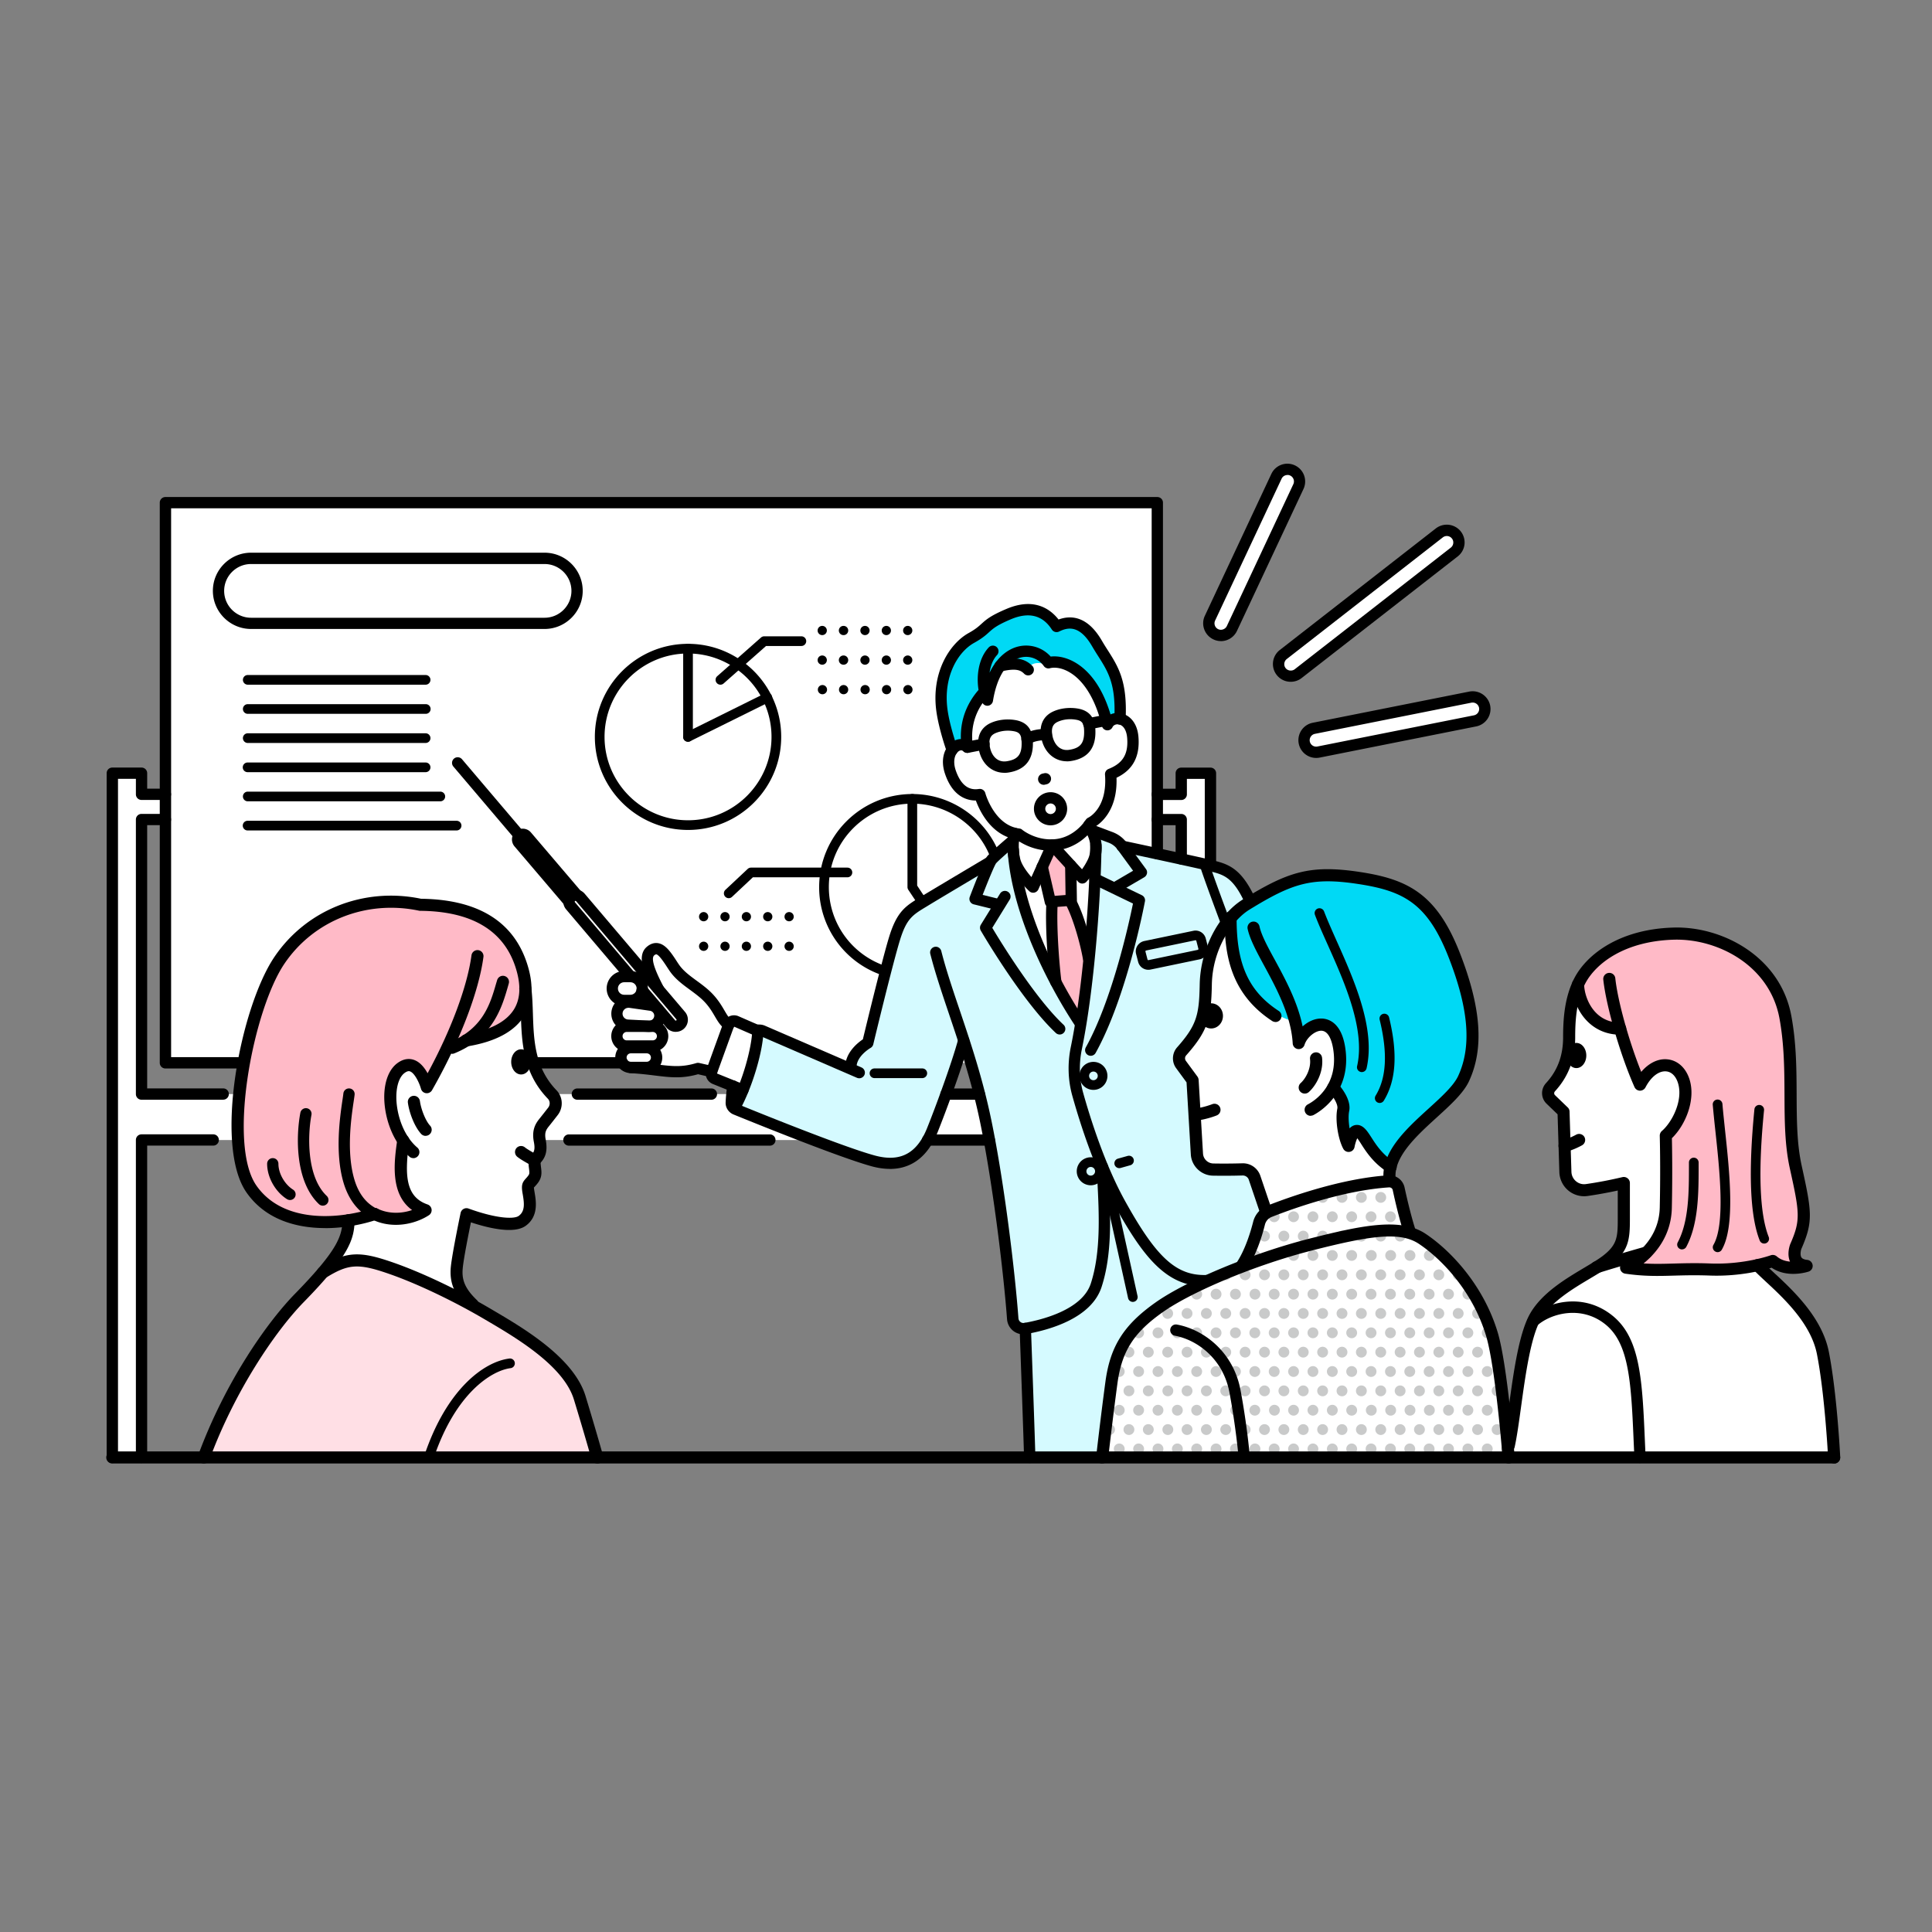 <svg xmlns="http://www.w3.org/2000/svg" width="400" height="400" fill="none"><rect width="100%" height="100%" fill="#808080" stroke="none"/><g clip-path="url(#a)"><path fill="#fff" d="M379.738 301.739H228.235s.991-17.523 4.731-23.981c3.741-6.458 9.451-9.239 15.881-12.02s9.12-3.83 9.12-3.83l2.584-9.745 1.475-1.614s-1.711-6.965-3.08-7.86-.849-1.25-5.085-1.108-6.512.872-6.512-4.949c0-5.822-.425-12.987-.425-12.987l-2.808-4.525s5.12-5.479 5.309-9.627-2.359-20.564 17.167-26.691c19.526-6.128 31.631 4.077 34.899 16.509s4.767 19.798.991 25.336c-3.775 5.539-14.653 11.278-15.113 19.962l2.171.625s.66 5.232 2.265 9.522c0 0 9.993 4.289 14.5 15.142s6.076 27.304 6.076 27.304 3.693-19.762 4.944-23.45c1.25-3.689 4.507-6.034 8.129-8.249s9.804-4.961 10.252-7.825.508-12.786.508-12.786-7.197 1.615-9.462 1.296c-2.266-.318-2.561-1.59-2.655-4.607l-.354-11.442-3.162-3.618s3.362-3.394 3.775-6.481c.413-3.088-.306-9.734 2.396-16.239s12.73-12.515 25.26-10.052 17.933 11.242 18.334 21.659c.402 10.418.059 20.033 1.487 26.173s2.702 11.124.897 14.212-1.711 5.42.566 6.115c0 0-3.61 1.32-6.407-.86l-3.374.86s8.117 5.445 10.878 11.195c2.761 5.751 3.422 6.635 4.2 14.589.779 7.954 1.18 14.047 1.18 14.047zM67.494 263.064c3.21-3.512 5.003-10.476 4.672-10.418-.33.059 5.392-1.284 5.392-1.284s3.433 2.121 10.158-.554c0 0-4.07-1.697-4.412-5.668s.613-8.402.613-8.402-3.704-4.761-3.043-11.042c.66-6.281 5.934-7.141 7.48-.613l4.247-8.154 5.699-2.121s9.061-.66 10.63-8.45c0 0 .436 4.655 1.003 10.241.566 5.585 2.123 7.011 3.586 9.109s2.761 2.133.968 4.407-3.079 2.805-2.832 5.056-.224 3.935-.991 5.067c0 0 .685 2.993-1.121 4.914 0 0-.224-.366-.035 2.144s.602 4.584-1.958 5.775c-2.561 1.19-11.032-1.733-11.138-1.697-.106.035-1.593 8.437-1.876 11.713s4.318 7.813 4.318 7.813-11.114-5.727-18.051-7.99c-6.938-2.262-8.436-2.415-13.309.165zM156.902 213.311l-5.179-2.321-.85 1.154s-1.345-.848-2.407-3.217c-1.061-2.368-1.51-2.816-4.223-4.654s-4.271-3.029-5.605-5.386c-1.333-2.357-1.982-3.193-3.586-2.486-1.605.707-.98 4.525.554 7.577L108.8 172.302l-1.828 1.579 23.998 28.353s-3.87-.966-4.201 1.497 1.794 3.759 1.794 3.759-2.006 2.274.318 4.973c-1.84.824-1.357 3.606.637 4.466-1.203 1.166-1.356 3.205.354 3.676 1.711.472 6.253 1.285 9.109 1.473s5.757-.931 5.757-.931l2.619.708v1.201l6.466 2.628s3.303-5.892 3.091-12.385zM197.618 154.697c-2.831 1.249-.979 9.922 5.25 9.804 0 0 2.832 7.436 7.115 8.013 0 0-.154 2.416.413 8.438.566 6.021 6.961 22.048 13.072 30.615 0 0 3.044-22.59 3.245-29.602.2-7.011-.024-8.202-.024-8.202l-1.227-2.934s5.144-3.618 4.484-10.535c0 0 5.934-.707 4.589-7.624-.696-3.535-2.654-3.818-2.654-3.818s.601-6.729-1.841-10.771-4.047-6.964-5.557-8.414-4.377-.895-5.722.047c0 0-1.935-4.112-7.008-3.37s-5.782 2.534-8.342 4.207-7.94 4.949-8.459 10.24 2.666 13.929 2.666 13.929z"/><path fill="#fff" d="M244.564 160.082v4.419h-4.955v-60.429H34.247v60.135h-4.943v-4.125H23.25v141.657h6.052v-65.708h178.875v-9.51H29.304v-56.835h4.943v50.366h205.362V169.71h4.955v132.029h6.194V160.082z"/><path fill="#00D9F5" d="M216.626 137.622c-3.139-1.191-3.988 1.048-3.988 1.048s-3.622-2.769-5.911-.318c0 0-2.548 3.594-2.242 6.246l-.79-.86s-3.787 2.203-3.504 10.299c0 0-1.735-.636-3.056 1.225 0 0-3.516-6.481-2.596-12.479.921-5.998 3.965-9.474 7.079-10.983 3.115-1.508 4.201-3.064 6.973-4.548 2.773-1.485 8.07-1.65 10.159 2.462 3.928-2.109 6.618-.353 8.353 3.5 1.734 3.854 2.69 3.076 4.023 7.177 1.251 4.384.401 8.744.401 8.744l-2.135.695s-3.481-14.695-12.766-12.208M254.793 189.919c-.484 7.141 2.855 18.867 13.391 21.66l.708 4.395s1.215-3.983 4.885-3.795 5.262 8.379 2.253 12.998c0 0 2.254 1.308 2.112 4.101s-.236 5.845 1.062 7.978c0 0-.035-2.863 1.581-3.087s3.917 5.986 7.126 7.424c0 0 .047-2.97 4.932-7.566 4.884-4.596 8.801-6.552 10.17-10.676s2.312-8.06.873-14.954-5.132-24.205-20.34-26.232c-15.197-2.027-19.291.743-28.753 7.754"/><path fill="#FFBAC7" d="M326.728 203.813c.79 6.246 3.846 8.673 8.719 9.156l4.117 11.572s1.782-4.89 6.879-3.582 2.17 10.783-1.558 14.129c0 0 2.537 20.764-7.268 26.821 0 0-.306.919 8.944.919s18.346-.2 20.481-1.791c0 0 2.797 1.932 7.009 1.025 0 0-2.879-2.463-2.242-4.018.637-1.556 2.124-2.84 1.64-6.835s-1.251-5.928-1.852-10.653-.897-15.626-1.168-23.992c-.272-8.367-3.563-21.931-20.954-22.815-17.391-.883-20.695 5.94-22.736 10.052zM108.788 202.187c.071 5.762 0 11.23-11.585 12.762-.685.46-4.59 1.956-4.59 1.956l-4.247 8.155s-.024-6.364-4.46-4.066-3.198 11.773 0 16.203c0 0-2.407 6.022.189 10.076s3.633 3.523 3.633 3.523-4.436 3.264-10.158.554c0 0-13.639 5.173-23.136-2.533-9.498-7.707-3.835-29.555-.838-38.723s8.86-21.942 23.974-23.215c15.102-1.273 23.384 2.133 26.558 5.739s4.625 6.752 4.66 9.569"/><path fill="#FFDFE5" d="M42.2 301.739h81.455s-2.395-11.655-4.755-14.942-11.373-11.325-19.042-15.39-20.624-11.832-27.172-10.37c-6.548 1.461-9.65 5.88-13.285 10.546-3.634 4.667-14.583 20.187-17.202 30.156"/><path fill="#FFBAC7" d="m217.511 175.637-2.03 4.172 2.348 6.905.331 16.557 5.533 9.215 2.136-14.035-4.012-12.067-.106-7.188z"/><path fill="#D5FAFF" d="M209.818 173.94c-.377 9.133 6.843 28.424 14.123 38.24 0 0 4.412-32.689 2.442-40.137l4.979 1.709 1.298 1.508s13.827 2.958 17.497 3.641c3.669.684 6.501 3.076 8.766 7.813 0 0-3.929 2.275-6.643 7.035-2.713 4.761-2.89 10.677-2.843 13.965.047 3.287-.437 4.489-2.796 7.482s-2.572 3.913-2.572 3.913l2.808 4.525s.731 13.127.908 15.284 2.112 3.7 4.932 3.229 5.262-.99 6.194.53 3.221 8.461 3.221 8.461-1.015.554-1.64 2.687-3.587 8.072-3.587 8.072-5.569 2.286-10.347 4.914-12.022 6.776-14.866 13.21-3.492 21.376-3.492 21.376h-15.067l-1.262-26.349s-1.982.872-2.336-3.158-3.032-29.331-4.531-35.753-5.521-20.257-5.521-20.257-3.233 11.16-5.793 16.321-4.495 9.086-10.749 8.367c-6.253-.719-31.584-11.29-31.584-11.29l-.129-4.631 2.56 1.037s2.383-8.72 3.091-12.385l19.267 8.013s-.343-3.664 3.504-5.409c0 0 3.61-16.073 5.167-20.386 1.558-4.313 2.478-7.165 7.61-9.91 5.133-2.746 12.719-7.625 12.719-7.625l4.637-4.054z"/><path fill="#C9CACA" d="M308.629 275.095a1.08 1.08 0 0 0-.708-.271c-.614 0-1.121.507-1.121 1.12 0 .612.507 1.119 1.121 1.119.519 0 .944-.365 1.062-.848a21 21 0 0 0-.366-1.12zM305.916 270.817c-.614 0-1.121.507-1.121 1.12s.507 1.119 1.121 1.119c.613 0 1.121-.506 1.121-1.119 0-.142-.036-.271-.083-.389-.035-.059-.059-.118-.094-.177-.201-.33-.543-.554-.944-.554M307.921 282.837c-.614 0-1.121.507-1.121 1.12s.507 1.119 1.121 1.119c.613 0 1.12-.506 1.12-1.119s-.507-1.12-1.12-1.12M308.806 279.95c0 .613.507 1.12 1.121 1.12.07 0 .117-.024.188-.036a77 77 0 0 0-.436-2.156 1.1 1.1 0 0 0-.862 1.072zM305.916 278.831c-.614 0-1.121.506-1.121 1.119s.507 1.12 1.121 1.12c.613 0 1.121-.507 1.121-1.12s-.508-1.119-1.121-1.119M310.812 291.97c0 .542.389.978.908 1.072-.071-.683-.142-1.39-.212-2.109a1.11 1.11 0 0 0-.696 1.037M307.921 290.851c-.614 0-1.121.506-1.121 1.119s.507 1.12 1.121 1.12c.613 0 1.12-.507 1.12-1.12s-.507-1.119-1.12-1.119M309.927 289.083a1.12 1.12 0 1 0 .001-2.239 1.12 1.12 0 0 0-.001 2.239M305.916 289.083a1.12 1.12 0 1 0 .001-2.24 1.12 1.12 0 0 0-.001 2.24M311.932 298.864c-.613 0-1.12.507-1.12 1.119 0 .613.507 1.12 1.12 1.12.142 0 .272-.036.402-.083-.024-.412-.071-1.131-.13-2.109-.095-.024-.177-.059-.272-.059zM307.921 298.864c-.614 0-1.121.507-1.121 1.119 0 .613.507 1.12 1.121 1.12.613 0 1.12-.507 1.12-1.12 0-.612-.507-1.119-1.12-1.119M309.927 297.096a1.12 1.12 0 1 0 .001-2.239 1.12 1.12 0 0 0-.001 2.239M300.783 263.935c0 .613.508 1.12 1.121 1.12.354 0 .649-.165.861-.424a36 36 0 0 0-1.286-1.733 1.13 1.13 0 0 0-.696 1.037M298.777 259.929c0 .613.508 1.119 1.121 1.119-.366-.4-.731-.789-1.109-1.166v.047zM301.904 270.817c-.613 0-1.121.507-1.121 1.12s.508 1.119 1.121 1.119c.614 0 1.121-.506 1.121-1.119s-.507-1.12-1.121-1.12M297.892 270.817c-.613 0-1.121.507-1.121 1.12s.508 1.119 1.121 1.119c.614 0 1.121-.506 1.121-1.119s-.507-1.12-1.121-1.12M303.91 269.062c.566 0 1.015-.424 1.085-.978a39 39 0 0 0-.731-1.191c-.118-.035-.236-.07-.354-.07-.614 0-1.121.506-1.121 1.119s.507 1.12 1.121 1.12M299.898 269.062c.614 0 1.121-.507 1.121-1.12s-.507-1.119-1.121-1.119c-.613 0-1.121.506-1.121 1.119s.508 1.12 1.121 1.12M301.904 278.831c-.613 0-1.121.506-1.121 1.119s.508 1.12 1.121 1.12c.614 0 1.121-.507 1.121-1.12s-.507-1.119-1.121-1.119M297.892 278.831c-.613 0-1.121.506-1.121 1.119s.508 1.12 1.121 1.12c.614 0 1.121-.507 1.121-1.12s-.507-1.119-1.121-1.119M303.91 277.063c.613 0 1.121-.507 1.121-1.119 0-.613-.508-1.12-1.121-1.12-.614 0-1.121.507-1.121 1.12 0 .612.507 1.119 1.121 1.119M299.898 277.063c.614 0 1.121-.507 1.121-1.119 0-.613-.507-1.12-1.121-1.12-.613 0-1.121.507-1.121 1.12 0 .612.508 1.119 1.121 1.119M301.904 289.083a1.12 1.12 0 1 0 .001-2.24 1.12 1.12 0 0 0-.001 2.24M297.892 286.844c-.613 0-1.121.506-1.121 1.119s.508 1.12 1.121 1.12c.614 0 1.121-.507 1.121-1.12s-.507-1.119-1.121-1.119M303.91 285.076c.613 0 1.121-.506 1.121-1.119s-.508-1.12-1.121-1.12c-.614 0-1.121.507-1.121 1.12s.507 1.119 1.121 1.119M299.898 285.076c.614 0 1.121-.506 1.121-1.119s-.507-1.12-1.121-1.12c-.613 0-1.121.507-1.121 1.12s.508 1.119 1.121 1.119M303.91 298.864c-.614 0-1.121.507-1.121 1.119 0 .613.507 1.12 1.121 1.12.613 0 1.121-.507 1.121-1.12 0-.612-.508-1.119-1.121-1.119M299.898 298.864c-.613 0-1.121.507-1.121 1.119 0 .613.508 1.12 1.121 1.12.614 0 1.121-.507 1.121-1.12 0-.612-.507-1.119-1.121-1.119M305.916 297.096a1.12 1.12 0 1 0 .001-2.24 1.12 1.12 0 0 0-.001 2.24M301.904 297.096a1.12 1.12 0 1 0 .001-2.24 1.12 1.12 0 0 0-.001 2.24M303.91 293.09c.613 0 1.121-.507 1.121-1.12s-.508-1.119-1.121-1.119c-.614 0-1.121.506-1.121 1.119s.507 1.12 1.121 1.12M299.898 293.09c.614 0 1.121-.507 1.121-1.12s-.507-1.119-1.121-1.119c-.613 0-1.121.506-1.121 1.119s.508 1.12 1.121 1.12M291.876 261.049a1.12 1.12 0 1 0 .002-2.238 1.12 1.12 0 0 0-.002 2.238M293.881 257.042c.365 0 .672-.189.884-.46a23 23 0 0 0-1.899-1.107 1.2 1.2 0 0 0-.095.447c0 .613.508 1.12 1.121 1.12zM289.882 254.803c-.614 0-1.121.506-1.121 1.119s.507 1.12 1.121 1.12c.613 0 1.12-.507 1.12-1.12s-.507-1.119-1.12-1.119M290.755 251.916c0 .353.177.648.425.86l-.354-1.19a1 1 0 0 0-.071.33M291.876 269.062a1.12 1.12 0 1 0 .001-2.24 1.12 1.12 0 0 0-.001 2.24M297.892 265.055c.614 0 1.121-.507 1.121-1.12 0-.612-.507-1.119-1.121-1.119-.613 0-1.121.507-1.121 1.119 0 .613.508 1.12 1.121 1.12M293.881 265.055c.613 0 1.12-.507 1.12-1.12 0-.612-.507-1.119-1.12-1.119s-1.121.507-1.121 1.119c0 .613.507 1.12 1.121 1.12M295.886 261.049a1.12 1.12 0 1 0 .002-2.238 1.12 1.12 0 0 0-.002 2.238M293.881 270.817c-.614 0-1.121.507-1.121 1.12s.507 1.119 1.121 1.119c.613 0 1.12-.506 1.12-1.119s-.507-1.12-1.12-1.12M289.882 270.817c-.614 0-1.121.507-1.121 1.12s.507 1.119 1.121 1.119c.613 0 1.12-.506 1.12-1.119s-.507-1.12-1.12-1.12M295.886 269.062a1.12 1.12 0 1 0 .001-2.24 1.12 1.12 0 0 0-.001 2.24M293.881 278.831c-.614 0-1.121.506-1.121 1.119s.507 1.12 1.121 1.12c.613 0 1.12-.507 1.12-1.12s-.507-1.119-1.12-1.119M289.882 278.831c-.614 0-1.121.506-1.121 1.119s.507 1.12 1.121 1.12c.613 0 1.12-.507 1.12-1.12s-.507-1.119-1.12-1.119M295.886 277.063c.614 0 1.121-.507 1.121-1.119 0-.613-.507-1.12-1.121-1.12-.613 0-1.12.507-1.12 1.12 0 .612.507 1.119 1.12 1.119M291.876 277.063c.613 0 1.121-.507 1.121-1.119 0-.613-.508-1.12-1.121-1.12-.614 0-1.121.507-1.121 1.12 0 .612.507 1.119 1.121 1.119M293.881 286.844c-.614 0-1.121.506-1.121 1.119s.507 1.12 1.121 1.12c.613 0 1.12-.507 1.12-1.12s-.507-1.119-1.12-1.119M289.882 286.844c-.614 0-1.121.506-1.121 1.119s.507 1.12 1.121 1.12c.613 0 1.12-.507 1.12-1.12s-.507-1.119-1.12-1.119M295.886 285.076c.614 0 1.121-.506 1.121-1.119s-.507-1.12-1.121-1.12c-.613 0-1.12.507-1.12 1.12s.507 1.119 1.12 1.119M291.876 285.076c.613 0 1.121-.506 1.121-1.119s-.508-1.12-1.121-1.12c-.614 0-1.121.507-1.121 1.12s.507 1.119 1.121 1.119M295.886 301.103a1.12 1.12 0 1 0 .001-2.24 1.12 1.12 0 0 0-.001 2.24M291.876 301.103a1.12 1.12 0 1 0 .001-2.24 1.12 1.12 0 0 0-.001 2.24M297.892 297.096c.614 0 1.121-.507 1.121-1.12 0-.612-.507-1.119-1.121-1.119-.613 0-1.121.507-1.121 1.119 0 .613.508 1.12 1.121 1.12M293.881 297.096c.613 0 1.12-.507 1.12-1.12 0-.612-.507-1.119-1.12-1.119s-1.121.507-1.121 1.119c0 .613.507 1.12 1.121 1.12M295.886 293.09a1.12 1.12 0 1 0 .002-2.238 1.12 1.12 0 0 0-.002 2.238M291.876 293.09a1.12 1.12 0 1 0 .002-2.238 1.12 1.12 0 0 0-.002 2.238M287.876 250.796c-.614 0-1.121.507-1.121 1.12s.507 1.119 1.121 1.119c.613 0 1.121-.506 1.121-1.119s-.508-1.12-1.121-1.12M283.864 250.796c-.614 0-1.121.507-1.121 1.12s.507 1.119 1.121 1.119 1.121-.506 1.121-1.119-.507-1.12-1.121-1.12M288.761 247.909c0 .613.507 1.12 1.121 1.12.059 0 .118-.024.165-.035l-.637-2.098c-.39.177-.661.566-.661 1.013zM285.87 246.79c-.614 0-1.121.506-1.121 1.119s.507 1.12 1.121 1.12c.613 0 1.121-.507 1.121-1.12s-.508-1.119-1.121-1.119M281.858 246.79c-.613 0-1.121.506-1.121 1.119s.508 1.12 1.121 1.12c.614 0 1.121-.507 1.121-1.12s-.507-1.119-1.121-1.119M288.347 244.904a13 13 0 0 0-1.097-.094c.177.118.378.212.614.212.176 0 .33-.047.483-.118M284.384 244.881c-.26.023-.555.047-.838.082a1 1 0 0 0 .318.059c.189 0 .366-.059.52-.141M287.876 261.049a1.12 1.12 0 1 0 .002-2.238 1.12 1.12 0 0 0-.002 2.238M283.864 261.049a1.12 1.12 0 1 0 .002-2.238 1.12 1.12 0 0 0-.002 2.238M285.87 257.042c.613 0 1.121-.507 1.121-1.12s-.508-1.119-1.121-1.119c-.614 0-1.121.506-1.121 1.119s.507 1.12 1.121 1.12M287.876 269.062a1.12 1.12 0 1 0 .001-2.24 1.12 1.12 0 0 0-.001 2.24M283.864 269.062a1.12 1.12 0 1 0 .001-2.24 1.12 1.12 0 0 0-.001 2.24M289.882 265.055c.613 0 1.12-.507 1.12-1.12 0-.612-.507-1.119-1.12-1.119s-1.121.507-1.121 1.119c0 .613.507 1.12 1.121 1.12M285.87 265.055c.613 0 1.121-.507 1.121-1.12 0-.612-.508-1.119-1.121-1.119-.614 0-1.121.507-1.121 1.119 0 .613.507 1.12 1.121 1.12M285.87 270.817c-.614 0-1.121.507-1.121 1.12s.507 1.119 1.121 1.119c.613 0 1.121-.506 1.121-1.119s-.508-1.12-1.121-1.12M281.858 270.817c-.613 0-1.121.507-1.121 1.12s.508 1.119 1.121 1.119c.614 0 1.121-.506 1.121-1.119s-.507-1.12-1.121-1.12M285.87 278.831c-.614 0-1.121.506-1.121 1.119s.507 1.12 1.121 1.12c.613 0 1.121-.507 1.121-1.12s-.508-1.119-1.121-1.119M281.858 278.831c-.613 0-1.121.506-1.121 1.119s.508 1.12 1.121 1.12c.614 0 1.121-.507 1.121-1.12s-.507-1.119-1.121-1.119M287.876 277.063c.613 0 1.121-.507 1.121-1.119 0-.613-.508-1.12-1.121-1.12-.614 0-1.121.507-1.121 1.12 0 .612.507 1.119 1.121 1.119M283.864 277.063c.614 0 1.121-.507 1.121-1.119 0-.613-.507-1.12-1.121-1.12s-1.121.507-1.121 1.12c0 .612.507 1.119 1.121 1.119M285.87 286.844c-.614 0-1.121.506-1.121 1.119s.507 1.12 1.121 1.12c.613 0 1.121-.507 1.121-1.12s-.508-1.119-1.121-1.119M281.858 289.083a1.12 1.12 0 1 0 .001-2.24 1.12 1.12 0 0 0-.001 2.24M287.876 285.076c.613 0 1.121-.506 1.121-1.119s-.508-1.12-1.121-1.12c-.614 0-1.121.507-1.121 1.12s.507 1.119 1.121 1.119M283.864 285.076c.614 0 1.121-.506 1.121-1.119s-.507-1.12-1.121-1.12-1.121.507-1.121 1.12.507 1.119 1.121 1.119M287.876 301.103a1.12 1.12 0 1 0 .001-2.24 1.12 1.12 0 0 0-.001 2.24M283.864 301.103a1.12 1.12 0 1 0 .001-2.24 1.12 1.12 0 0 0-.001 2.24M289.882 297.096c.613 0 1.12-.507 1.12-1.12 0-.612-.507-1.119-1.12-1.119s-1.121.507-1.121 1.119c0 .613.507 1.12 1.121 1.12M285.87 297.096c.613 0 1.121-.507 1.121-1.12 0-.612-.508-1.119-1.121-1.119-.614 0-1.121.507-1.121 1.119 0 .613.507 1.12 1.121 1.12M287.876 293.09a1.12 1.12 0 1 0 .002-2.238 1.12 1.12 0 0 0-.002 2.238M283.864 293.09a1.12 1.12 0 1 0 .002-2.238 1.12 1.12 0 0 0-.002 2.238M279.853 250.796c-.613 0-1.121.507-1.121 1.12s.508 1.119 1.121 1.119c.614 0 1.121-.506 1.121-1.119s-.507-1.12-1.121-1.12M275.842 250.796c-.614 0-1.121.507-1.121 1.12s.507 1.119 1.121 1.119c.613 0 1.12-.506 1.12-1.119s-.507-1.12-1.12-1.12M277.847 246.79c-.613 0-1.12.506-1.12 1.119s.507 1.12 1.12 1.12 1.121-.507 1.121-1.12-.507-1.119-1.121-1.119M279.853 258.81c-.613 0-1.121.506-1.121 1.119s.508 1.12 1.121 1.12c.614 0 1.121-.507 1.121-1.12s-.507-1.119-1.121-1.119M275.842 258.81c-.614 0-1.121.506-1.121 1.119s.507 1.12 1.121 1.12c.613 0 1.12-.507 1.12-1.12s-.507-1.119-1.12-1.119M281.858 257.042a1.12 1.12 0 1 0 .001-2.24 1.12 1.12 0 0 0-.001 2.24M277.847 257.042a1.12 1.12 0 1 0 .001-2.24 1.12 1.12 0 0 0-.001 2.24M273.836 257.042a1.12 1.12 0 1 0 .001-2.24 1.12 1.12 0 0 0-.001 2.24M279.853 266.823c-.613 0-1.121.506-1.121 1.119s.508 1.12 1.121 1.12c.614 0 1.121-.507 1.121-1.12s-.507-1.119-1.121-1.119M275.842 266.823c-.614 0-1.121.506-1.121 1.119s.507 1.12 1.121 1.12c.613 0 1.12-.507 1.12-1.12s-.507-1.119-1.12-1.119M281.858 265.055a1.12 1.12 0 1 0 .001-2.24 1.12 1.12 0 0 0-.001 2.24M277.847 265.055a1.12 1.12 0 1 0 .001-2.24 1.12 1.12 0 0 0-.001 2.24M277.847 270.817c-.613 0-1.12.507-1.12 1.12s.507 1.119 1.12 1.119 1.121-.506 1.121-1.119-.507-1.12-1.121-1.12M273.836 270.817c-.614 0-1.121.507-1.121 1.12s.507 1.119 1.121 1.119c.613 0 1.121-.506 1.121-1.119s-.508-1.12-1.121-1.12M277.847 278.831c-.613 0-1.12.506-1.12 1.119s.507 1.12 1.12 1.12 1.121-.507 1.121-1.12-.507-1.119-1.121-1.119M273.836 278.831c-.614 0-1.121.506-1.121 1.119s.507 1.12 1.121 1.12c.613 0 1.121-.507 1.121-1.12s-.508-1.119-1.121-1.119M279.853 277.063c.614 0 1.121-.507 1.121-1.119 0-.613-.507-1.12-1.121-1.12-.613 0-1.121.507-1.121 1.12 0 .612.508 1.119 1.121 1.119M275.842 277.063c.613 0 1.12-.507 1.12-1.119 0-.613-.507-1.12-1.12-1.12s-1.121.507-1.121 1.12c0 .612.507 1.119 1.121 1.119M277.847 289.083a1.12 1.12 0 1 0 .001-2.24 1.12 1.12 0 0 0-.001 2.24M273.836 289.083a1.12 1.12 0 1 0 .001-2.24 1.12 1.12 0 0 0-.001 2.24M279.853 285.076c.614 0 1.121-.506 1.121-1.119s-.507-1.12-1.121-1.12c-.613 0-1.121.507-1.121 1.12s.508 1.119 1.121 1.119M275.842 285.076c.613 0 1.12-.506 1.12-1.119s-.507-1.12-1.12-1.12-1.121.507-1.121 1.12.507 1.119 1.121 1.119M279.853 298.864c-.613 0-1.121.507-1.121 1.119 0 .613.508 1.12 1.121 1.12.614 0 1.121-.507 1.121-1.12 0-.612-.507-1.119-1.121-1.119M275.842 298.864c-.614 0-1.121.507-1.121 1.119 0 .613.507 1.12 1.121 1.12.613 0 1.12-.507 1.12-1.12 0-.612-.507-1.119-1.12-1.119M281.858 297.096a1.12 1.12 0 1 0 .001-2.24 1.12 1.12 0 0 0-.001 2.24M277.847 297.096a1.12 1.12 0 1 0 .001-2.24 1.12 1.12 0 0 0-.001 2.24M279.853 293.09c.614 0 1.121-.507 1.121-1.12s-.507-1.119-1.121-1.119c-.613 0-1.121.506-1.121 1.119s.508 1.12 1.121 1.12M275.842 293.09c.613 0 1.12-.507 1.12-1.12s-.507-1.119-1.12-1.119-1.121.506-1.121 1.119.507 1.12 1.121 1.12M271.83 250.796c-.614 0-1.121.507-1.121 1.12s.507 1.119 1.121 1.119c.613 0 1.121-.506 1.121-1.119s-.508-1.12-1.121-1.12M267.818 250.796c-.613 0-1.121.507-1.121 1.12s.508 1.119 1.121 1.119c.614 0 1.121-.506 1.121-1.119s-.507-1.12-1.121-1.12M273.836 249.029c.613 0 1.121-.507 1.121-1.12 0-.507-.343-.907-.791-1.049-.378.106-.79.236-1.18.354-.153.188-.271.436-.271.695 0 .613.507 1.12 1.121 1.12M269.824 249.029c.614 0 1.121-.507 1.121-1.12 0-.024 0-.035-.011-.059-.661.212-1.322.436-2.018.684.201.294.519.495.908.495M271.83 258.81c-.614 0-1.121.506-1.121 1.119s.507 1.12 1.121 1.12c.613 0 1.121-.507 1.121-1.12s-.508-1.119-1.121-1.119M267.818 258.81c-.613 0-1.121.506-1.121 1.119s.508 1.12 1.121 1.12c.614 0 1.121-.507 1.121-1.12s-.507-1.119-1.121-1.119M269.824 257.042a1.12 1.12 0 1 0 .001-2.24 1.12 1.12 0 0 0-.001 2.24M265.813 257.042a1.12 1.12 0 1 0 .001-2.24 1.12 1.12 0 0 0-.001 2.24M271.83 266.823c-.614 0-1.121.506-1.121 1.119s.507 1.12 1.121 1.12c.613 0 1.121-.507 1.121-1.12s-.508-1.119-1.121-1.119M267.818 266.823c-.613 0-1.121.506-1.121 1.119s.508 1.12 1.121 1.12c.614 0 1.121-.507 1.121-1.12s-.507-1.119-1.121-1.119M273.836 265.055a1.12 1.12 0 1 0 .001-2.24 1.12 1.12 0 0 0-.001 2.24M269.824 265.055a1.12 1.12 0 1 0 .001-2.24 1.12 1.12 0 0 0-.001 2.24M265.813 265.055a1.12 1.12 0 1 0 .001-2.24 1.12 1.12 0 0 0-.001 2.24M269.824 270.817c-.614 0-1.121.507-1.121 1.12s.507 1.119 1.121 1.119c.613 0 1.121-.506 1.121-1.119s-.508-1.12-1.121-1.12M265.813 270.817c-.613 0-1.121.507-1.121 1.12s.508 1.119 1.121 1.119c.614 0 1.121-.506 1.121-1.119s-.507-1.12-1.121-1.12M269.824 278.831c-.614 0-1.121.506-1.121 1.119s.507 1.12 1.121 1.12c.613 0 1.121-.507 1.121-1.12s-.508-1.119-1.121-1.119M265.813 278.831c-.613 0-1.121.506-1.121 1.119s.508 1.12 1.121 1.12c.614 0 1.121-.507 1.121-1.12s-.507-1.119-1.121-1.119M271.83 277.063c.613 0 1.121-.507 1.121-1.119 0-.613-.508-1.12-1.121-1.12-.614 0-1.121.507-1.121 1.12 0 .612.507 1.119 1.121 1.119M267.818 277.063c.614 0 1.121-.507 1.121-1.119 0-.613-.507-1.12-1.121-1.12-.613 0-1.121.507-1.121 1.12 0 .612.508 1.119 1.121 1.119M269.824 289.083a1.12 1.12 0 1 0 .001-2.24 1.12 1.12 0 0 0-.001 2.24M265.813 289.083a1.12 1.12 0 1 0 .001-2.24 1.12 1.12 0 0 0-.001 2.24M271.83 285.076c.613 0 1.121-.506 1.121-1.119s-.508-1.12-1.121-1.12c-.614 0-1.121.507-1.121 1.12s.507 1.119 1.121 1.119M267.818 285.076c.614 0 1.121-.506 1.121-1.119s-.507-1.12-1.121-1.12c-.613 0-1.121.507-1.121 1.12s.508 1.119 1.121 1.119M271.83 298.864c-.614 0-1.121.507-1.121 1.119 0 .613.507 1.12 1.121 1.12.613 0 1.121-.507 1.121-1.12 0-.612-.508-1.119-1.121-1.119M267.818 298.864c-.613 0-1.121.507-1.121 1.119 0 .613.508 1.12 1.121 1.12.614 0 1.121-.507 1.121-1.12 0-.612-.507-1.119-1.121-1.119M273.836 297.096a1.12 1.12 0 1 0 .001-2.24 1.12 1.12 0 0 0-.001 2.24M269.824 297.096a1.12 1.12 0 1 0 .001-2.24 1.12 1.12 0 0 0-.001 2.24M271.83 293.09c.613 0 1.121-.507 1.121-1.12s-.508-1.119-1.121-1.119c-.614 0-1.121.506-1.121 1.119s.507 1.12 1.121 1.12M267.818 293.09c.614 0 1.121-.507 1.121-1.12s-.507-1.119-1.121-1.119c-.613 0-1.121.506-1.121 1.119s.508 1.12 1.121 1.12M263.807 250.796c-.613 0-1.12.507-1.12 1.12s.507 1.119 1.12 1.119 1.121-.506 1.121-1.119-.507-1.12-1.121-1.12M263.807 261.049a1.12 1.12 0 1 0 .002-2.238 1.12 1.12 0 0 0-.002 2.238M259.796 261.049a1.12 1.12 0 1 0 0-2.24 1.12 1.12 0 0 0 0 2.24M261.802 257.042c.613 0 1.12-.507 1.12-1.12s-.507-1.119-1.12-1.119-1.121.506-1.121 1.119.507 1.12 1.121 1.12M260.539 252.175l-.283.754c.377-.176.649-.554.661-.99zM261.802 262.816c-.614 0-1.121.507-1.121 1.119 0 .613.507 1.12 1.121 1.12.613 0 1.12-.507 1.12-1.12 0-.612-.507-1.119-1.12-1.119M261.802 270.817c-.614 0-1.121.507-1.121 1.12s.507 1.119 1.121 1.119c.613 0 1.12-.506 1.12-1.119s-.507-1.12-1.12-1.12M257.79 270.817c-.614 0-1.121.507-1.121 1.12s.507 1.119 1.121 1.119c.613 0 1.121-.506 1.121-1.119s-.508-1.12-1.121-1.12M263.807 269.062a1.12 1.12 0 1 0 .001-2.24 1.12 1.12 0 0 0-.001 2.24M259.796 269.062a1.12 1.12 0 1 0 .001-2.239 1.12 1.12 0 0 0-.001 2.239M261.802 278.831c-.614 0-1.121.506-1.121 1.119s.507 1.12 1.121 1.12c.613 0 1.12-.507 1.12-1.12s-.507-1.119-1.12-1.119M257.79 278.831c-.614 0-1.121.506-1.121 1.119s.507 1.12 1.121 1.12c.613 0 1.121-.507 1.121-1.12s-.508-1.119-1.121-1.119M263.807 277.063c.614 0 1.121-.507 1.121-1.119 0-.613-.507-1.12-1.121-1.12-.613 0-1.12.507-1.12 1.12 0 .612.507 1.119 1.12 1.119M259.796 277.063c.613 0 1.12-.507 1.12-1.119 0-.613-.507-1.12-1.12-1.12s-1.121.507-1.121 1.12c0 .612.507 1.119 1.121 1.119M261.802 286.844c-.614 0-1.121.506-1.121 1.119s.507 1.12 1.121 1.12c.613 0 1.12-.507 1.12-1.12s-.507-1.119-1.12-1.119M257.79 286.844c-.614 0-1.121.506-1.121 1.119s.507 1.12 1.121 1.12c.613 0 1.121-.507 1.121-1.12s-.508-1.119-1.121-1.119M263.807 285.076c.614 0 1.121-.506 1.121-1.119s-.507-1.12-1.121-1.12c-.613 0-1.12.507-1.12 1.12s.507 1.119 1.12 1.119M259.796 285.076c.613 0 1.12-.506 1.12-1.119s-.507-1.12-1.12-1.12-1.121.507-1.121 1.12.507 1.119 1.121 1.119M263.807 301.103a1.12 1.12 0 1 0 .001-2.24 1.12 1.12 0 0 0-.001 2.24M259.796 301.103a1.12 1.12 0 1 0 .001-2.239 1.12 1.12 0 0 0-.001 2.239M265.813 297.096a1.12 1.12 0 1 0 .001-2.24 1.12 1.12 0 0 0-.001 2.24M261.802 297.096c.613 0 1.12-.507 1.12-1.12 0-.612-.507-1.119-1.12-1.119s-1.121.507-1.121 1.119c0 .613.507 1.12 1.121 1.12M263.807 293.09a1.12 1.12 0 1 0 .002-2.238 1.12 1.12 0 0 0-.002 2.238M259.796 293.09a1.12 1.12 0 1 0 0-2.24 1.12 1.12 0 0 0 0 2.24M256.669 263.935c0 .613.507 1.12 1.121 1.12.613 0 1.121-.507 1.121-1.12 0-.612-.508-1.119-1.121-1.119-.614 0-1.121.507-1.121 1.119M253.778 265.055c.614 0 1.121-.507 1.121-1.119 0-.425-.248-.778-.59-.967a66 66 0 0 0-1.605.695c-.023.095-.058.177-.058.272 0 .612.507 1.119 1.12 1.119zM249.731 265.043h.036c.354 0 .661-.176.873-.436-.295.142-.602.283-.909.436M253.778 270.817c-.613 0-1.121.507-1.121 1.12s.508 1.119 1.121 1.119c.614 0 1.121-.506 1.121-1.119s-.507-1.12-1.121-1.12M249.767 270.817c-.613 0-1.121.507-1.121 1.12s.508 1.119 1.121 1.119c.614 0 1.121-.506 1.121-1.119s-.507-1.12-1.121-1.12M255.784 269.062a1.12 1.12 0 1 0 .001-2.24 1.12 1.12 0 0 0-.001 2.24M251.773 269.062a1.12 1.12 0 1 0 .001-2.24 1.12 1.12 0 0 0-.001 2.24M253.778 278.831c-.613 0-1.121.506-1.121 1.119s.508 1.12 1.121 1.12c.614 0 1.121-.507 1.121-1.12s-.507-1.119-1.121-1.119M249.767 278.831c-.613 0-1.121.506-1.121 1.119s.508 1.12 1.121 1.12c.614 0 1.121-.507 1.121-1.12s-.507-1.119-1.121-1.119M255.784 277.063c.613 0 1.121-.507 1.121-1.119 0-.613-.508-1.12-1.121-1.12-.614 0-1.121.507-1.121 1.12 0 .612.507 1.119 1.121 1.119M251.773 277.063c.614 0 1.121-.507 1.121-1.119 0-.613-.507-1.12-1.121-1.12-.613 0-1.121.507-1.121 1.12 0 .612.508 1.119 1.121 1.119M253.778 286.844c-.613 0-1.121.506-1.121 1.119s.508 1.12 1.121 1.12c.614 0 1.121-.507 1.121-1.12s-.507-1.119-1.121-1.119M249.767 286.844c-.613 0-1.121.506-1.121 1.119s.508 1.12 1.121 1.12c.614 0 1.121-.507 1.121-1.12s-.507-1.119-1.121-1.119M255.784 285.076c.613 0 1.121-.506 1.121-1.119s-.508-1.12-1.121-1.12c-.614 0-1.121.507-1.121 1.12s.507 1.119 1.121 1.119M251.773 285.076c.614 0 1.121-.506 1.121-1.119s-.507-1.12-1.121-1.12c-.613 0-1.121.507-1.121 1.12s.508 1.119 1.121 1.119M255.784 301.103a1.12 1.12 0 1 0 .001-2.24 1.12 1.12 0 0 0-.001 2.24M251.773 301.103a1.12 1.12 0 1 0 .001-2.24 1.12 1.12 0 0 0-.001 2.24M257.79 297.096c.613 0 1.121-.507 1.121-1.12 0-.612-.508-1.119-1.121-1.119-.614 0-1.121.507-1.121 1.119 0 .613.507 1.12 1.121 1.12M253.778 297.096c.614 0 1.121-.507 1.121-1.12 0-.612-.507-1.119-1.121-1.119-.613 0-1.121.507-1.121 1.119 0 .613.508 1.12 1.121 1.12M255.784 293.09a1.12 1.12 0 1 0 .002-2.238 1.12 1.12 0 0 0-.002 2.238M251.773 293.09a1.12 1.12 0 1 0 .002-2.238 1.12 1.12 0 0 0-.002 2.238M245.767 270.817c-.613 0-1.121.507-1.121 1.12s.508 1.119 1.121 1.119c.614 0 1.121-.506 1.121-1.119s-.507-1.12-1.121-1.12M241.756 270.817c-.614 0-1.121.507-1.121 1.12s.507 1.119 1.121 1.119c.613 0 1.12-.506 1.12-1.119s-.507-1.12-1.12-1.12M247.761 269.062c.614 0 1.121-.507 1.121-1.12s-.507-1.119-1.121-1.119c-.613 0-1.12.506-1.12 1.119s.507 1.12 1.12 1.12M243.761 269.062c.614 0 1.121-.507 1.121-1.12 0-.106-.035-.212-.059-.306-.613.353-1.239.719-1.852 1.096.2.2.483.33.79.33M245.767 278.831c-.613 0-1.121.506-1.121 1.119s.508 1.12 1.121 1.12c.614 0 1.121-.507 1.121-1.12s-.507-1.119-1.121-1.119M241.756 278.831c-.614 0-1.121.506-1.121 1.119s.507 1.12 1.121 1.12c.613 0 1.12-.507 1.12-1.12s-.507-1.119-1.12-1.119M247.761 277.063c.614 0 1.121-.507 1.121-1.119 0-.613-.507-1.12-1.121-1.12-.613 0-1.12.507-1.12 1.12 0 .612.507 1.119 1.12 1.119M243.761 277.063c.614 0 1.121-.507 1.121-1.119 0-.613-.507-1.12-1.121-1.12-.613 0-1.12.507-1.12 1.12 0 .612.507 1.119 1.12 1.119M245.767 289.083a1.12 1.12 0 1 0 .001-2.24 1.12 1.12 0 0 0-.001 2.24M241.756 289.083a1.12 1.12 0 1 0 .001-2.239 1.12 1.12 0 0 0-.001 2.239M247.761 285.076c.614 0 1.121-.506 1.121-1.119s-.507-1.12-1.121-1.12c-.613 0-1.12.507-1.12 1.12s.507 1.119 1.12 1.119M243.761 285.076c.614 0 1.121-.506 1.121-1.119s-.507-1.12-1.121-1.12c-.613 0-1.12.507-1.12 1.12s.507 1.119 1.12 1.119M247.761 298.864c-.613 0-1.12.507-1.12 1.119 0 .613.507 1.12 1.12 1.12s1.121-.507 1.121-1.12c0-.612-.507-1.119-1.121-1.119M243.761 298.864c-.613 0-1.12.507-1.12 1.119 0 .613.507 1.12 1.12 1.12s1.121-.507 1.121-1.12c0-.612-.507-1.119-1.121-1.119M249.767 297.096c.614 0 1.121-.507 1.121-1.12 0-.612-.507-1.119-1.121-1.119-.613 0-1.121.507-1.121 1.119 0 .613.508 1.12 1.121 1.12M245.767 297.096a1.12 1.12 0 1 0 .001-2.24 1.12 1.12 0 0 0-.001 2.24M247.761 293.09c.614 0 1.121-.507 1.121-1.12s-.507-1.119-1.121-1.119c-.613 0-1.12.506-1.12 1.119s.507 1.12 1.12 1.12M243.761 293.09c.614 0 1.121-.507 1.121-1.12s-.507-1.119-1.121-1.119c-.613 0-1.12.506-1.12 1.119s.507 1.12 1.12 1.12M237.744 273.068c.614 0 1.121-.506 1.121-1.119a1.1 1.1 0 0 0-.082-.389c-.59.448-1.145.884-1.64 1.308.177.118.365.2.589.2zM237.745 278.831c-.614 0-1.121.506-1.121 1.119s.507 1.12 1.121 1.12c.613 0 1.121-.507 1.121-1.12s-.508-1.119-1.121-1.119M233.733 278.831c-.613 0-1.121.506-1.121 1.119s.508 1.12 1.121 1.12c.614 0 1.121-.507 1.121-1.12s-.507-1.119-1.121-1.119M239.75 277.063c.613 0 1.121-.507 1.121-1.119 0-.613-.508-1.12-1.121-1.12-.614 0-1.121.507-1.121 1.12 0 .612.507 1.119 1.121 1.119M235.739 277.063c.614 0 1.121-.507 1.121-1.119 0-.613-.507-1.12-1.121-1.12s-1.121.507-1.121 1.12c0 .612.507 1.119 1.121 1.119M237.745 289.083a1.12 1.12 0 1 0 .001-2.24 1.12 1.12 0 0 0-.001 2.24M233.733 289.083a1.12 1.12 0 1 0 .001-2.24 1.12 1.12 0 0 0-.001 2.24M239.75 285.076c.613 0 1.121-.506 1.121-1.119s-.508-1.12-1.121-1.12c-.614 0-1.121.507-1.121 1.12s.507 1.119 1.121 1.119M235.739 285.076c.614 0 1.121-.506 1.121-1.119s-.507-1.12-1.121-1.12-1.121.507-1.121 1.12.507 1.119 1.121 1.119M239.75 298.864c-.614 0-1.121.507-1.121 1.119 0 .613.507 1.12 1.121 1.12.613 0 1.121-.507 1.121-1.12 0-.612-.508-1.119-1.121-1.119M235.739 298.864c-.614 0-1.121.507-1.121 1.119 0 .613.507 1.12 1.121 1.12s1.121-.507 1.121-1.12c0-.612-.507-1.119-1.121-1.119M241.756 297.096a1.12 1.12 0 1 0 .001-2.239 1.12 1.12 0 0 0-.001 2.239M237.745 297.096a1.12 1.12 0 1 0 .001-2.24 1.12 1.12 0 0 0-.001 2.24M239.75 293.09c.613 0 1.121-.507 1.121-1.12s-.508-1.119-1.121-1.119c-.614 0-1.121.506-1.121 1.119s.507 1.12 1.121 1.12M235.739 293.09c.614 0 1.121-.507 1.121-1.12s-.507-1.119-1.121-1.119-1.121.506-1.121 1.119.507 1.12 1.121 1.12M230.843 287.964c0-.601-.472-1.073-1.062-1.108a30 30 0 0 0-.496 2.133c.13.059.283.094.437.094.613 0 1.121-.507 1.121-1.119M231.727 285.076c.614 0 1.121-.506 1.121-1.119s-.507-1.12-1.121-1.12c-.413 0-.755.236-.944.554a9 9 0 0 0-.165.589 1.115 1.115 0 0 0 1.121 1.096zM231.727 298.864c-.613 0-1.121.507-1.121 1.119 0 .613.508 1.12 1.121 1.12.614 0 1.121-.507 1.121-1.12 0-.612-.507-1.119-1.121-1.119M233.733 297.096a1.12 1.12 0 1 0 .001-2.24 1.12 1.12 0 0 0-.001 2.24M229.721 297.096c.614 0 1.121-.507 1.121-1.12 0-.612-.507-1.119-1.121-1.119-.613 0-1.12.507-1.12 1.119 0 .613.507 1.12 1.12 1.12M231.727 293.09c.614 0 1.121-.507 1.121-1.12s-.507-1.119-1.121-1.119c-.613 0-1.121.506-1.121 1.119s.508 1.12 1.121 1.12M228.813 291.84c-.024.189-.059.389-.083.578.059-.142.107-.295.107-.46 0-.047-.024-.082-.024-.129zM228.837 299.983c0-.412-.236-.766-.578-.954-.024.86-.024 1.52-.024 1.932a1.1 1.1 0 0 0 .602-.978"/><path fill="#000" d="M339.552 302.906a1.17 1.17 0 0 1-1.168-1.12l-.13-2.852c-.531-12.444-.885-20.657-5.804-24.676-5.097-4.171-11.586-2.274-14.359.33a1.16 1.16 0 0 1-1.652-.047 1.16 1.16 0 0 1 .047-1.65c3.481-3.264 11.185-5.55 17.438-.436 5.723 4.69 6.1 13.316 6.655 26.385l.129 2.84a1.18 1.18 0 0 1-1.12 1.226h-.059zM335.435 214.218c-6.277 0-9.816-5.35-9.969-10.37a1.236 1.236 0 0 1 1.215-1.284h.035a1.26 1.26 0 0 1 1.251 1.214c.094 3.075 2.206 7.942 7.468 7.942.696 0 1.251.566 1.251 1.249s-.566 1.249-1.251 1.249"/><path fill="#000" d="M312.357 300.573c-.082 0-.177 0-.271-.024a1.244 1.244 0 0 1-.956-1.485c.46-2.144.873-5.09 1.31-8.225.979-7.059 2.088-15.06 4.448-19.043 2.489-4.184 7.256-7.024 11.09-9.31 1.463-.872 2.844-1.697 3.811-2.427 3.032-2.31 3.15-3.924 3.15-7.683v-5.892a90 90 0 0 1-6.229 1.131 5.12 5.12 0 0 1-4.023-1.143 5.18 5.18 0 0 1-1.841-3.795l-.366-11.972-2.277-2.192c-1.203-1.155-1.25-3.041-.106-4.278 2.383-2.592 3.528-5.692 3.528-9.474s.283-8.367 2.383-12.35c2.549-4.808 9.274-10.064 20.517-10.37 10.1-.283 22.087 6.033 24.352 18.289 1.05 5.656 1.074 11.124 1.097 16.415.024 5.185.048 10.087 1.05 14.624 2.101 9.545 2.419 11.513-.07 17.205-.118.306-.295 1.237 0 1.732.177.295.59.472 1.215.542.59.059 1.05.519 1.121 1.108a1.24 1.24 0 0 1-.85 1.32c-.189.059-4.389 1.426-7.645-.813-1.734.542-6.654 1.85-12.801 1.626-2.903-.106-5.156-.047-7.339.012-3.315.094-6.182.177-10.17-.401a1.258 1.258 0 0 1-.354-2.38c.295-.142 7.327-3.536 7.504-11.301.189-8.556 0-14.813 0-14.872 0-.377.153-.742.436-.99 2.065-1.756 4.448-6.292 3.351-9.887-.448-1.461-1.345-2.356-2.454-2.451-1.534-.141-3.162 1.132-4.295 3.323a1.29 1.29 0 0 1-1.156.672 1.26 1.26 0 0 1-1.109-.742c-2.914-6.54-5.875-16.734-6.465-22.26a1.254 1.254 0 0 1 1.109-1.379 1.24 1.24 0 0 1 1.38 1.107c.507 4.75 2.855 13.128 5.368 19.385 1.534-1.814 3.481-2.792 5.392-2.604 2.147.2 3.87 1.768 4.625 4.219 1.286 4.195-.849 9.38-3.669 12.114.035 1.744.141 7.306-.012 14.424-.118 5.727-3.315 9.439-5.852 11.501 2.195.141 4.141.082 6.289.024 2.123-.059 4.53-.13 7.515-.012 7.044.271 12.459-1.674 12.518-1.697a1.27 1.27 0 0 1 1.251.224c.814.707 1.805 1.001 2.749 1.084-.696-1.591-.047-3.359.023-3.571 2.183-4.984 2.006-6.363-.059-15.708-1.061-4.808-1.085-9.828-1.109-15.154-.023-5.174-.047-10.535-1.05-15.968-2.017-10.888-12.73-16.486-21.815-16.25-10.17.283-16.152 4.855-18.37 9.038-1.852 3.488-2.1 7.613-2.1 11.183 0 4.443-1.369 8.096-4.188 11.172-.213.235-.213.577 0 .789l2.642 2.546c.236.224.378.542.378.86l.389 12.479c.024.754.366 1.462.944 1.945a2.6 2.6 0 0 0 2.053.589c2.56-.365 5.097-.86 7.551-1.438.378-.094.767 0 1.074.236.306.236.483.601.483.978v7.471c0 4.172-.188 6.67-4.141 9.675-1.085.825-2.525 1.685-4.047 2.592-3.586 2.133-8.058 4.797-10.217 8.438-2.112 3.547-3.221 11.619-4.118 18.1-.436 3.17-.849 6.175-1.333 8.402-.13.59-.649.99-1.227.99z"/><path fill="#000" d="M348.248 258.68a1 1 0 0 1-.472-.118.995.995 0 0 1-.413-1.355c2.324-4.372 2.313-10.523 2.313-15.944v-.577a1.001 1.001 0 1 1 2.005 0v.577c0 5.657 0 12.067-2.548 16.875a1 1 0 0 1-.885.53zM355.622 259.245c-.177 0-.342-.047-.507-.141a1.003 1.003 0 0 1-.366-1.367c2.489-4.266 1.274-15.508.389-23.71a255 255 0 0 1-.531-5.291 1.004 1.004 0 0 1 .92-1.084 1.01 1.01 0 0 1 1.086.919c.118 1.509.318 3.288.519 5.244.967 8.956 2.159 20.104-.661 24.935a1 1 0 0 1-.873.495zM365.261 257.466a.99.99 0 0 1-.932-.636c-2.006-5.079-2.371-14.223-1.097-27.162a1 1 0 0 1 1.097-.896.996.996 0 0 1 .897 1.096c-1.251 12.621-.921 21.447.967 26.231a.996.996 0 0 1-.566 1.297c-.118.047-.248.07-.366.07M323.931 238.493a1.256 1.256 0 0 1-.259-2.486c.932-.2 2.23-.848 2.655-1.084a1.27 1.27 0 0 1 1.71.483 1.27 1.27 0 0 1-.483 1.709c-.189.106-1.888 1.037-3.363 1.343-.083.024-.177.024-.26.024zM379.737 303c-.66 0-1.215-.518-1.25-1.19 0-.13-.673-13.175-2.313-21.471-1.25-6.34-6.902-11.584-10.642-15.048-1.038-.966-1.923-1.791-2.596-2.51a1.252 1.252 0 0 1 1.841-1.697c.602.648 1.463 1.449 2.466 2.38 3.976 3.689 9.981 9.263 11.397 16.404 1.675 8.484 2.336 21.294 2.36 21.836a1.245 1.245 0 0 1-1.192 1.308h-.059zM330.527 263.653a1.25 1.25 0 0 1-1.192-.872 1.25 1.25 0 0 1 .802-1.579c3.316-1.072 10.3-3.052 10.371-3.076a1.26 1.26 0 0 1 1.546.86 1.25 1.25 0 0 1-.862 1.544c-.07.024-7.008 1.98-10.276 3.04a1.1 1.1 0 0 1-.389.059zM262.014 251.81c-.519 0-1.015-.33-1.192-.849l-2.277-6.717c-.177-.53-.708-.884-1.274-.872-2.053.059-4.118.071-6.147.035-2.419-.047-4.436-1.968-4.578-4.395l-.885-14.919-2.159-2.946c-.944-1.284-.861-3.099.201-4.301 4.094-4.619 4.566-6.741 4.684-13.069.141-7.188 3.834-14.423 8.978-17.582 9.274-5.703 13.816-7.223 24.14-5.668 10.04 1.52 16.022 4.561 20.824 16.981 4.365 11.266 4.932 19.644 1.805 26.361-1.144 2.451-3.811 4.879-6.643 7.46-4.282 3.9-9.131 8.319-8.518 12.88a1.24 1.24 0 0 1-1.074 1.402c-.684.083-1.321-.389-1.404-1.072-.79-5.869 4.578-10.747 9.321-15.06 2.643-2.404 5.132-4.679 6.064-6.67 2.82-6.057 2.23-13.811-1.875-24.393-4.413-11.407-9.392-13.965-18.866-15.402-9.616-1.461-13.627-.106-22.452 5.314-3.764 2.322-7.657 8.379-7.787 15.497-.13 6.964-.802 9.58-5.309 14.671a.91.91 0 0 0-.059 1.155l2.383 3.24q.212.3.248.672l.908 15.284a2.19 2.19 0 0 0 2.124 2.039c1.982.035 4.011.023 6.029-.036a3.8 3.8 0 0 1 3.716 2.581l2.277 6.717a1.25 1.25 0 0 1-.79 1.591c-.13.047-.272.071-.401.071z"/><path fill="#000" d="M287.899 242.842a1.2 1.2 0 0 1-.672-.2c-2.879-1.839-4.413-4.219-5.416-5.798-.248-.389-.554-.872-.802-1.179-.212.436-.448 1.167-.566 1.815a1.24 1.24 0 0 1-1.039 1.002 1.25 1.25 0 0 1-1.297-.648c-1.109-2.074-1.699-6.034-1.227-8.308.188-.907-.933-2.628-1.758-3.5a1.251 1.251 0 0 1 1.828-1.709c.295.318 2.915 3.182 2.384 5.727-.189.884-.13 2.251.082 3.571.201-.212.413-.377.661-.507a1.93 1.93 0 0 1 1.758.012c.826.412 1.392 1.285 2.1 2.38.944 1.473 2.242 3.5 4.66 5.044a1.254 1.254 0 0 1-.684 2.31zM281.953 221.961c-.071 0-.153 0-.224-.024a.993.993 0 0 1-.755-1.202c1.746-7.636-2.619-17.381-6.124-25.218-.991-2.215-1.934-4.313-2.607-6.116a1.006 1.006 0 0 1 .59-1.296 1.02 1.02 0 0 1 1.298.589c.66 1.744 1.581 3.806 2.56 6.01 3.622 8.107 8.141 18.183 6.241 26.479-.106.46-.519.778-.979.778M285.657 228.359c-.177 0-.354-.047-.519-.141a1 1 0 0 1-.33-1.379c2.253-3.677 2.525-8.815.837-15.72a1.007 1.007 0 0 1 .732-1.214c.531-.129 1.085.2 1.215.731 1.817 7.447 1.463 13.08-1.085 17.24a1.01 1.01 0 0 1-.862.483z"/><path fill="#000" d="M271.358 231.023a1.26 1.26 0 0 1-.59-2.369c1.522-.801 6.406-4.007 5.262-11.407-.212-1.391-.814-3.736-2.383-3.842-1.274-.082-3.08 1.355-3.563 2.923a1.26 1.26 0 0 1-1.345.872 1.25 1.25 0 0 1-1.098-1.179c-.33-5.797-3.409-11.477-5.887-16.05-1.605-2.957-2.985-5.515-3.445-7.659a1.26 1.26 0 0 1 .967-1.485 1.26 1.26 0 0 1 1.487.966c.378 1.791 1.675 4.195 3.197 6.976 2.136 3.936 4.696 8.662 5.734 13.741 1.157-1.049 2.631-1.721 4.13-1.626 1.416.106 3.917 1.013 4.684 5.962 1.439 9.274-5.215 13.305-6.56 14.012-.189.094-.39.141-.59.141z"/><path fill="#000" d="M264.078 211.59c-.236 0-.472-.07-.684-.2-8.778-5.739-9.899-14.082-9.852-21.471 0-.683.567-1.237 1.251-1.237.696 0 1.251.566 1.239 1.261-.071 9.651 2.454 15.272 8.719 19.361.578.377.743 1.155.366 1.733a1.25 1.25 0 0 1-1.05.565zM247.325 232.059a1.24 1.24 0 0 1-1.239-1.096 1.265 1.265 0 0 1 1.086-1.402c2.123-.271 3.763-.943 3.787-.943a1.254 1.254 0 0 1 1.64.672 1.25 1.25 0 0 1-.672 1.638c-.083.035-1.971.813-4.437 1.12h-.153zM270.131 226.415c-.342 0-.685-.142-.932-.413a1.247 1.247 0 0 1 .094-1.767c1.097-.99 2.159-3.064 1.935-4.961a1.256 1.256 0 0 1 1.097-1.391 1.25 1.25 0 0 1 1.392 1.096c.343 2.887-1.179 5.715-2.737 7.118a1.26 1.26 0 0 1-.838.318zM257.2 263.17c-.236 0-.461-.059-.673-.201a1.243 1.243 0 0 1-.377-1.732c1.757-2.746 2.819-6.363 3.303-8.272a4.88 4.88 0 0 1 2.926-3.347c4.259-1.674 15.208-5.645 25.048-6.281 1.616-.106 3.032.954 3.374 2.51.437 2.015 1.31 5.821 2.242 8.708a1.256 1.256 0 0 1-2.395.766c-.968-2.993-1.864-6.882-2.301-8.944-.071-.342-.401-.565-.767-.542-9.474.613-20.139 4.478-24.281 6.116a2.32 2.32 0 0 0-1.415 1.626c-.626 2.51-1.77 6.116-3.623 9.015a1.25 1.25 0 0 1-1.061.578"/><path fill="#000" d="M228.2 303h-.142a1.267 1.267 0 0 1-1.109-1.391c0-.082.979-8.578 1.923-15.578.991-7.318 3.823-11.761 10.418-16.404 6.43-4.525 20.069-10.181 31.702-13.151 10.89-2.769 18.984-4.478 24.152-1.037 5.297 3.524 12.01 10.724 14.924 20.363 2.03 6.705 3.469 25.077 3.528 25.855A1.245 1.245 0 0 1 312.44 303a1.25 1.25 0 0 1-1.345-1.155c-.012-.188-1.475-18.878-3.433-25.324-2.726-9.003-8.979-15.72-13.911-19.008-3.94-2.616-10.276-1.638-22.133 1.391-11.386 2.899-24.659 8.39-30.877 12.762-6.017 4.242-8.471 8.084-9.379 14.695-.944 6.976-1.912 15.437-1.923 15.519a1.25 1.25 0 0 1-1.251 1.108z"/><path fill="#000" d="M257.613 302.906c-.601 0-1.109-.46-1.168-1.073 0-.059-.566-6.457-1.911-13.587-1.298-6.882-6.607-10.829-11.291-11.701a1.176 1.176 0 0 1-.944-1.367 1.177 1.177 0 0 1 1.369-.943c5.474 1.002 11.668 5.586 13.167 13.564 1.368 7.247 1.934 13.752 1.934 13.822a1.157 1.157 0 0 1-1.061 1.261h-.107zM217.51 176.12c-3.61 0-6.241-1.685-7.079-2.309-5.226-.86-7.61-5.928-8.388-8.072h-.012c-1.864 0-4.767-.825-6.359-5.48-1.109-3.217 0-5.692 1.592-6.717a3.2 3.2 0 0 1 1.676-.53c-.165-4.62 1.758-7.99 3.657-10.17-.46-2.84-.047-6.493 2.112-8.803a1.174 1.174 0 0 1 1.652-.059 1.17 1.17 0 0 1 .059 1.65c-.861.931-1.345 2.263-1.534 3.641 1.9-3.994 4.649-5.126 5.994-5.432a6.82 6.82 0 0 1 6.654 2.098c1.593-.189 3.421.247 5.132 1.26 2.313 1.367 5.345 4.337 7.256 10.712a3.6 3.6 0 0 1 2.124-.235c1.604.294 3.398 1.732 3.657 4.89.331 4.077-1.156 6.847-4.542 8.461.248 6.87-3.41 9.545-4.566 10.217-.696 1.001-3.244 4.242-7.669 4.784a12 12 0 0 1-1.404.083zm-14.641-12.785c.519 0 .991.353 1.132.872.012.07 1.853 6.669 7.056 7.329.224.024.436.118.601.271.024.024 2.938 2.393 6.985 1.909 4.011-.494 6.112-3.912 6.135-3.947.118-.201.307-.366.519-.472.154-.07 4.023-1.991 3.481-8.92-.036-.519.259-.99.743-1.179 2.961-1.166 4.118-3.087 3.846-6.434-.129-1.567-.778-2.604-1.746-2.781-.554-.094-1.085.13-1.286.566a1.165 1.165 0 0 1-1.18.66 1.17 1.17 0 0 1-1.014-.896c-1.286-5.373-3.646-9.309-6.666-11.1-2.124-1.261-3.681-.979-4.106-.861a1.18 1.18 0 0 1-1.263-.459 4.49 4.49 0 0 0-4.695-1.78c-2.891.672-5.015 3.96-5.829 9.015a1.19 1.19 0 0 1-.979.978 1.16 1.16 0 0 1-1.168-.542c-1.439 2.086-2.596 5.056-2.006 8.956a1.19 1.19 0 0 1-.613 1.214c-.437.236-.98.165-1.345-.177-.272-.259-.59-.271-.944-.047-.791.518-1.333 1.98-.649 3.995 1.003 2.91 2.607 4.207 4.79 3.841.059 0 .13-.011.189-.011z"/><path fill="#000" d="M212.874 139.837c-.295 0-.602-.118-.826-.342-.673-.671-1.534-1.225-4.708-.494a1.174 1.174 0 0 1-1.404-.884 1.17 1.17 0 0 1 .885-1.403c3.327-.754 5.333-.424 6.89 1.132a1.156 1.156 0 0 1 0 1.649 1.18 1.18 0 0 1-.826.342z"/><path fill="#000" d="M197.135 156.441c-.484 0-.932-.295-1.098-.778-.07-.189-1.651-4.643-2.171-8.39-1.097-7.978 2.702-14 6.69-16.215 1.416-.79 2.006-1.32 2.631-1.886.979-.884 1.888-1.708 5.215-3.111 5.71-2.415 9.049.024 10.76 2.204 2.608-.943 6.005-.707 8.955 4.36.413.707.826 1.367 1.239 2.003 2.183 3.441 4.07 6.411 3.693 14.283-.036.648-.637 1.143-1.227 1.107a1.163 1.163 0 0 1-1.109-1.225c.342-7.13-1.275-9.687-3.327-12.916a59 59 0 0 1-1.286-2.085c-2.573-4.419-4.991-3.948-6.82-3.041a1.176 1.176 0 0 1-1.51-.412c-1.911-2.97-4.755-3.689-8.46-2.133-2.949 1.249-3.692 1.921-4.554 2.699-.66.601-1.415 1.272-3.067 2.191-3.327 1.839-6.466 6.965-5.51 13.859.484 3.499 2.041 7.871 2.053 7.918a1.173 1.173 0 0 1-1.097 1.568M213.901 184.829c-.295 0-.579-.106-.803-.318-.141-.13-3.421-3.229-4.153-6.14-.696-2.828-.153-5.927-.13-6.057a1.16 1.16 0 0 1 1.357-.942c.637.117 1.062.718.944 1.355 0 .023-.484 2.757.106 5.079.307 1.249 1.393 2.722 2.325 3.782l3.209-7.129c.165-.354.495-.613.885-.672.377-.059.778.071 1.05.366l5.333 5.821a14 14 0 0 0 1.168-1.944c.755-1.532.755-3.406 0-5.009l-.803-1.708a1.17 1.17 0 0 1 .567-1.556 1.17 1.17 0 0 1 1.557.566l.802 1.708c1.062 2.275 1.05 4.832-.023 7.024-1.039 2.109-2.313 3.453-2.36 3.511-.224.236-.519.354-.861.366-.319 0-.637-.142-.85-.377l-5.049-5.515-3.186 7.094a1.21 1.21 0 0 1-.838.671c-.07.012-.153.024-.236.024z"/><path fill="#000" d="M217.475 187.893a1.184 1.184 0 0 1-1.145-.908l-1.687-7.259a1.174 1.174 0 0 1 .873-1.402 1.174 1.174 0 0 1 1.404.872l1.452 6.281 2.241-.177-.094-6.092a1.18 1.18 0 0 1 1.156-1.19h.012c.637 0 1.156.506 1.168 1.154l.106 7.189c0 .613-.46 1.131-1.085 1.178l-4.342.33h-.094z"/><path fill="#000" d="M218.584 204.449a1.17 1.17 0 0 1-1.157-1.025c-.507-4.124-1.085-12.043-.766-16.781a1.165 1.165 0 0 1 1.25-1.084 1.165 1.165 0 0 1 1.086 1.249c-.307 4.573.259 12.303.755 16.333a1.176 1.176 0 0 1-1.015 1.308h-.153M225.38 199.629c-.566 0-1.062-.4-1.156-.978-.508-3.04-2.077-8.779-3.717-11.666a1.17 1.17 0 0 1 .437-1.591 1.173 1.173 0 0 1 1.593.436c1.852 3.264 3.48 9.357 3.987 12.433a1.17 1.17 0 0 1-.967 1.343c-.071 0-.13.012-.189.012z"/><path fill="#000" d="M223.456 212.733c-.377 0-.755-.188-.979-.53-6.265-9.521-13.19-24.04-13.851-36.201a1.155 1.155 0 0 1 1.109-1.225c.602-.036 1.191.459 1.227 1.107.637 11.702 7.374 25.772 13.474 35.046.354.542.2 1.261-.331 1.615a1.2 1.2 0 0 1-.637.188z"/><path fill="#000" d="M206.892 188.506c-.094 0-.189 0-.283-.036l-5.014-1.237a1.16 1.16 0 0 1-.755-.589 1.17 1.17 0 0 1-.059-.955c.849-2.239 2.902-7.554 3.634-8.437.719-.861 3.987-3.653 4.636-4.195a1.176 1.176 0 0 1 1.652.129 1.17 1.17 0 0 1-.13 1.65c-1.439 1.225-3.905 3.37-4.353 3.912-.342.472-1.617 3.547-2.773 6.529l3.728.919c.626.153 1.015.789.862 1.414a1.17 1.17 0 0 1-1.133.884z"/><path fill="#000" d="M219.398 214.183c-.283 0-.578-.106-.802-.318-6.985-6.564-15.197-20.611-15.539-21.2a1.19 1.19 0 0 1 .012-1.202l3.988-6.458a1.17 1.17 0 0 1 1.616-.377c.555.342.72 1.061.378 1.615l-3.61 5.856c1.663 2.782 8.813 14.495 14.759 20.069.472.448.496 1.178.047 1.65a1.16 1.16 0 0 1-.849.365M176.169 222.279a1.17 1.17 0 0 1-1.168-1.12c-.13-3.111 2.548-5.244 3.645-5.974.673-2.782 4.035-16.687 5.475-21.33 1.628-5.232 3.445-6.316 6.453-8.143l.508-.306c3.233-1.956 13.344-7.966 13.344-7.966l1.191 2.015s-10.099 5.998-13.32 7.954l-.519.318c-2.796 1.686-4.071 2.452-5.427 6.835-1.546 4.985-5.51 21.483-5.546 21.648a1.18 1.18 0 0 1-.566.754c-.023.012-3.008 1.732-2.902 4.124a1.164 1.164 0 0 1-1.121 1.214h-.047z"/><path fill="#000" d="M177.891 223.245c-.153 0-.307-.035-.46-.094l-19.998-8.65a.47.47 0 0 0-.307-.035 1.17 1.17 0 1 1-.437-2.298 2.93 2.93 0 0 1 1.676.189l19.998 8.649c.59.259.861.943.614 1.532a1.18 1.18 0 0 1-1.074.707z"/><path fill="#000" d="M184.227 242.005c-1.333 0-2.631-.224-3.823-.554-6.536-1.803-23.502-8.661-28.54-10.711-1.026-.425-1.687-1.438-1.628-2.522.047-1.131.165-2.333.354-3.547a1.17 1.17 0 0 1 1.333-.978c.637.094 1.086.695.979 1.331a31 31 0 0 0-.33 3.312c0 .106.071.212.177.259 3.563 1.461 21.697 8.814 28.281 10.617 5.297 1.462 8.766-.329 10.901-5.621 1.558-3.865 5.062-13.257 6.466-18.465a1.166 1.166 0 0 1 2.253.601c-1.51 5.609-5.132 15.213-6.548 18.736-2.371 5.869-6.229 7.554-9.875 7.554z"/><path fill="#000" d="M152.124 230.445c-.189 0-.389-.047-.566-.153a1.163 1.163 0 0 1-.449-1.591c2.643-4.713 4.566-11.913 4.637-15.425.012-.648.59-1.143 1.192-1.143a1.17 1.17 0 0 1 1.144 1.19c-.094 4.337-2.359 11.902-4.932 16.521a1.16 1.16 0 0 1-1.026.601M190.952 223.21h-9.898a1.001 1.001 0 1 1 0-2.003h9.898a1 1 0 1 1 0 2.003"/><path fill="#000" d="M153.811 226.851c-.141 0-.295-.023-.436-.082l-5.805-2.345a2.336 2.336 0 0 1-1.322-2.958l3.516-9.71a2.4 2.4 0 0 1 1.275-1.356 2.33 2.33 0 0 1 1.864 0l4.483 1.957a1.17 1.17 0 1 1-.944 2.144l-4.483-1.956-3.516 9.71 5.805 2.345c.601.248.885.92.649 1.521-.189.459-.626.73-1.086.73M211.883 276.262a3.44 3.44 0 0 1-2.088-.707 3.4 3.4 0 0 1-1.298-2.428c-.649-8.85-2.808-27.327-5.557-40.702-1.746-8.485-4.259-15.956-6.478-22.543-1.474-4.372-2.866-8.508-3.858-12.409a1.186 1.186 0 0 1 .85-1.426c.625-.165 1.262.224 1.428.849.967 3.806 2.347 7.907 3.81 12.232 2.242 6.646 4.779 14.188 6.56 22.814 2.785 13.481 4.956 32.088 5.604 40.997.024.294.166.565.402.754.236.188.531.259.837.2 3.54-.624 11.964-2.687 13.745-8.154 2.124-6.529 1.711-14.518 1.345-21.565-.047-.872-.094-1.721-.129-2.558a1.17 1.17 0 0 1 1.12-1.225c.638-.059 1.192.471 1.227 1.119.036.825.083 1.674.13 2.546.378 7.247.803 15.461-1.463 22.401-2.1 6.435-10.654 8.862-15.562 9.734-.2.035-.401.047-.601.047z"/><path fill="#000" d="M213.181 302.906a1.163 1.163 0 0 1-1.168-1.167c0-1.496-.897-26.384-.909-26.644a1.173 1.173 0 0 1 1.133-1.213c.637-.036 1.192.483 1.215 1.131.036 1.025.909 25.183.909 26.726 0 .648-.519 1.167-1.168 1.167zM150.873 213.311c-.201 0-.401-.047-.59-.165-1.05-.624-1.652-1.65-2.289-2.734-.531-.907-1.132-1.932-2.112-2.969-.861-.919-1.911-1.685-3.008-2.499-1.581-1.154-3.221-2.356-4.354-4.1l-.13-.189c-.861-1.332-1.935-2.981-2.524-3.076-.107 0-.319.13-.402.201-1.014.825.98 4.713 1.947 6.575l-2.076 1.084c-1.617-3.146-3.835-7.435-1.357-9.462.72-.589 1.475-.825 2.253-.707 1.617.259 2.726 1.956 4.118 4.112l.13.189c.896 1.379 2.289 2.404 3.775 3.488 1.145.837 2.324 1.709 3.339 2.793 1.156 1.237 1.852 2.427 2.419 3.394.519.883.932 1.591 1.463 1.897.554.33.743 1.049.413 1.603a1.2 1.2 0 0 1-1.015.577zM130.51 208.291h-1.275a3.633 3.633 0 0 1-3.633-3.63 3.633 3.633 0 0 1 3.633-3.629h1.275a3.634 3.634 0 0 1 3.634 3.629 3.634 3.634 0 0 1-3.634 3.63m-1.275-4.926c-.719 0-1.297.577-1.297 1.296s.578 1.297 1.297 1.297h1.275c.719 0 1.297-.578 1.297-1.297s-.578-1.296-1.297-1.296z"/><path fill="#000" d="M134.438 213.653h-.165l-4.33-.224a3.55 3.55 0 0 1-3.375-3.559c0-1.037.449-2.015 1.227-2.687a3.6 3.6 0 0 1 2.844-.836l4.294.613a3.37 3.37 0 0 1 2.891 3.323 3.36 3.36 0 0 1-1.05 2.439 3.4 3.4 0 0 1-2.324.919zm-4.33-4.996a1.22 1.22 0 0 0-1.215 1.213c0 .648.507 1.179 1.156 1.214l4.33.224a1.03 1.03 0 0 0 1.074-1.025c0-.507-.378-.943-.885-1.014l-4.295-.612c-.059 0-.118-.012-.177-.012z"/><path fill="#000" d="M135.146 217.742h-5.368a3.223 3.223 0 0 1-3.221-3.217 3.215 3.215 0 0 1 3.221-3.217h5.368a3.216 3.216 0 1 1 0 6.434m-5.38-4.089a.87.87 0 0 0-.873.872.87.87 0 0 0 .873.872h5.368a.87.87 0 0 0 .873-.872.87.87 0 0 0-.873-.872z"/><path fill="#000" d="M133.895 222.172h-3.291a3.223 3.223 0 0 1-3.221-3.217 3.216 3.216 0 0 1 3.221-3.217h3.291a3.223 3.223 0 0 1 3.221 3.217 3.215 3.215 0 0 1-3.221 3.217m-3.291-4.089a.87.87 0 0 0-.873.872.87.87 0 0 0 .873.872h3.291a.871.871 0 1 0 0-1.744z"/><path fill="#000" d="M140.054 223.045c-1.416 0-2.808-.165-4.424-.365-1.44-.177-3.068-.377-5.097-.495a1.167 1.167 0 0 1-1.098-1.238 1.197 1.197 0 0 1 1.239-1.096c2.089.13 3.764.33 5.239.519 3.244.389 5.203.636 8.259-.271a1.25 1.25 0 0 1 .589-.024l2.844.648c.625.142 1.026.778.873 1.403a1.166 1.166 0 0 1-1.404.872l-2.548-.589c-1.676.471-3.092.636-4.496.636zM117.791 187.822a1.2 1.2 0 0 1-.897-.413l-10.359-12.161a2.23 2.23 0 0 1-.531-1.626 2.231 2.231 0 0 1 3.929-1.261l10.43 12.232a1.184 1.184 0 0 1-.13 1.65 1.17 1.17 0 0 1-1.31.141c.095.413-.035.872-.377 1.167a1.2 1.2 0 0 1-.755.283z"/><path fill="#000" d="M106.96 173.481c-.33 0-.661-.142-.897-.413l-12.2-14.365a1.174 1.174 0 0 1 .142-1.65 1.18 1.18 0 0 1 1.652.142l12.2 14.365a1.174 1.174 0 0 1-.142 1.65 1.16 1.16 0 0 1-.755.282zM139.913 213.629h-.213a2.52 2.52 0 0 1-1.71-.872l-5.935-6.988a1.174 1.174 0 0 1 .142-1.65 1.166 1.166 0 0 1 1.651.142l5.935 6.988a.17.17 0 0 0 .236.023c.059-.047.071-.176.024-.235l-20.777-24.476c-.047-.059-.177-.071-.236-.023a.167.167 0 0 0-.024.235l12.436 14.66a1.17 1.17 0 0 1-.142 1.649 1.177 1.177 0 0 1-1.652-.141l-12.435-14.659a2.504 2.504 0 0 1 .295-3.536 2.52 2.52 0 0 1 1.828-.589 2.52 2.52 0 0 1 1.711.872l20.777 24.476c.437.507.637 1.155.59 1.826a2.52 2.52 0 0 1-.873 1.709 2.48 2.48 0 0 1-1.616.589zM249.448 266.316c-7.858 0-12.636-5.868-18.559-16.557-4.106-7.412-7.102-16.545-8.884-22.908-.897-3.205-1.003-6.67-.319-10.028 2.82-13.67 4.012-34.009 4.024-41.869a1.17 1.17 0 0 1 1.168-1.167c.649 0 1.168.53 1.168 1.167-.012 7.942-1.215 28.506-4.071 42.34-.613 2.993-.519 6.081.272 8.932 1.427 5.103 4.459 14.801 8.672 22.402 6.595 11.914 10.748 15.661 17.166 15.331.637-.047 1.192.472 1.227 1.108a1.17 1.17 0 0 1-1.109 1.226c-.259.011-.519.023-.779.023z"/><path fill="#000" d="M231.125 184.829c-.401 0-.79-.212-1.014-.577a1.165 1.165 0 0 1 .424-1.603l4.059-2.369-3.221-4.407a4.06 4.06 0 0 0-1.817-1.391l-4.011-1.508a1.177 1.177 0 0 1-.685-1.508 1.18 1.18 0 0 1 1.511-.684l4.011 1.509a6.43 6.43 0 0 1 2.891 2.191l3.988 5.445c.2.271.271.601.2.931a1.19 1.19 0 0 1-.554.766l-5.168 3.028a1.2 1.2 0 0 1-.59.165z"/><path fill="#000" d="M225.828 218.59c-.189 0-.389-.047-.566-.141a1.18 1.18 0 0 1-.461-1.591c5.51-9.922 8.979-25.89 9.77-29.79l-8.389-4.054a1.175 1.175 0 0 1-.543-1.567 1.176 1.176 0 0 1 1.569-.542l9.203 4.442c.472.224.743.755.637 1.273-.153.801-3.74 19.727-10.205 31.369a1.16 1.16 0 0 1-1.027.601z"/><path fill="#000" d="M237.756 200.784a2.18 2.18 0 0 1-2.112-1.626l-.425-1.638a2.15 2.15 0 0 1 .26-1.697c.319-.506.826-.86 1.416-.99l10.182-2.121a2.187 2.187 0 0 1 2.56 1.579l.425 1.638a2.15 2.15 0 0 1-.26 1.697 2.22 2.22 0 0 1-1.416.99l-10.182 2.121a2 2 0 0 1-.448.047m9.722-6.115-10.182 2.121a.18.18 0 0 0-.118.082c-.024.024-.035.071-.024.142l.425 1.638a.175.175 0 0 0 .212.129l10.182-2.121a.18.18 0 0 0 .118-.082.18.18 0 0 0 .024-.142l-.425-1.638c-.023-.094-.118-.141-.212-.129M258.935 187.893c-.449 0-.874-.26-1.074-.684-2.549-5.644-4.507-6.116-7.457-6.846-3.126-.766-18.193-3.983-18.346-4.019a1.156 1.156 0 0 1-.897-1.39 1.16 1.16 0 0 1 1.392-.896c.626.13 15.256 3.253 18.335 4.007 3.304.813 6.088 1.508 9.108 8.178a1.16 1.16 0 0 1-.59 1.544c-.153.07-.318.106-.483.106z"/><path fill="#000" d="M253.838 192.288c-.401 0-.791-.247-.944-.648-.153-.413-3.775-10.052-4.483-12.444a1.01 1.01 0 0 1 .672-1.249 1.01 1.01 0 0 1 1.251.671c.696 2.334 4.401 12.221 4.448 12.315.2.518-.071 1.096-.59 1.296a.9.9 0 0 1-.354.059M234.536 269.545c-.461 0-.873-.318-.98-.79l-5.627-25.489a1 1 0 0 1 .766-1.19 1 1 0 0 1 1.192.766l5.628 25.489a.998.998 0 0 1-.979 1.214M231.728 241.852a1.02 1.02 0 0 1-.968-.73 1.007 1.007 0 0 1 .696-1.238l2.018-.565a1.003 1.003 0 1 1 .543 1.932l-2.018.566a1 1 0 0 1-.271.035M226.383 225.649a2.899 2.899 0 1 1 0-5.798 2.898 2.898 0 1 1 0 5.798m0-3.795a.896.896 0 1 0-.002 1.792.896.896 0 0 0 .002-1.792"/><path fill="#000" d="M225.828 245.399a2.898 2.898 0 1 1 0-5.797 2.898 2.898 0 1 1 0 5.797m0-3.794a.896.896 0 1 0-.001 1.793.896.896 0 0 0 .001-1.793M207.942 159.999c-2.572 0-4.684-1.85-5.274-4.749-.731-3.57 1.239-5.031 2.49-5.585 1.439-.648 3.244-.861 4.931-.601 3.386.518 3.776 3.052 3.764 4.914 0 3.429-1.711 5.444-5.05 5.962a5.3 5.3 0 0 1-.861.071zm-1.829-8.213c-.802.353-1.557.99-1.144 2.981.307 1.509 1.404 3.17 3.48 2.84 2.242-.353 3.068-1.343 3.068-3.653 0-1.826-.378-2.38-1.782-2.592-1.793-.283-3.126.212-3.622.424M220.884 157.619c-2.572 0-4.684-1.85-5.274-4.749-.731-3.571 1.239-5.032 2.49-5.586 1.439-.648 3.233-.86 4.932-.601 3.386.519 3.775 3.052 3.763 4.914 0 3.441-1.71 5.445-5.049 5.963a5.4 5.4 0 0 1-.862.071zm-1.828-8.202c-.803.354-1.558.99-1.145 2.982.307 1.508 1.416 3.17 3.481 2.84 2.241-.354 3.067-1.344 3.067-3.653 0-1.827-.377-2.381-1.781-2.593-1.794-.283-3.127.2-3.622.424"/><path fill="#000" d="M212.637 154.19c-.377 0-.743-.177-.967-.507a1.16 1.16 0 0 1 .306-1.626c1.31-.895 3.28-1.178 4.684-1.131a1.16 1.16 0 0 1 1.133 1.202 1.17 1.17 0 0 1-1.168 1.131h-.035c-1.251-.035-2.62.259-3.292.719-.201.141-.437.2-.661.2zM225.416 150.997a1.16 1.16 0 0 1-1.145-.943 1.17 1.17 0 0 1 .932-1.367l3.61-.695a1.175 1.175 0 0 1 1.369.931 1.17 1.17 0 0 1-.932 1.367l-3.61.695a1.4 1.4 0 0 1-.224.024zM200.273 155.875a1.16 1.16 0 0 1-1.144-.943 1.167 1.167 0 0 1 .932-1.367l3.421-.66a1.17 1.17 0 1 1 .437 2.298l-3.422.66a1.4 1.4 0 0 1-.224.024zM216.094 162.486a1.18 1.18 0 0 1-1.144-.907 1.174 1.174 0 0 1 .873-1.403l.354-.082a1.175 1.175 0 0 1 1.404.872 1.173 1.173 0 0 1-.873 1.402l-.354.083a1 1 0 0 1-.26.035M217.511 170.876c-1.9 0-3.446-1.543-3.446-3.429s1.546-3.429 3.446-3.429a3.435 3.435 0 0 1 3.433 3.429 3.44 3.44 0 0 1-3.433 3.429m0-4.525c-.602 0-1.098.495-1.098 1.096s.496 1.096 1.098 1.096c.601 0 1.097-.495 1.097-1.096s-.496-1.096-1.097-1.096M67.318 254.261c-5.982 0-12.377-1.756-16.294-7.389-6.807-9.781-1.227-38.31 5.758-48.704 6.595-9.816 18.511-14.553 30.392-12.09 11.669.141 19.043 4.608 21.91 13.304 1.427 4.313 1.262 7.966-.484 10.842-2.006 3.311-6.005 5.467-11.88 6.422a1.254 1.254 0 1 1-.401-2.475c5.108-.836 8.517-2.604 10.134-5.255 1.345-2.228 1.427-5.174.248-8.756-2.502-7.589-9.132-11.49-19.68-11.584-.083 0-.165 0-.248-.023-10.913-2.298-21.862 2.026-27.915 11.018-6.442 9.58-11.774 37.261-5.78 45.875 5.71 8.202 17.826 6.823 24.091 4.714.661-.224 1.369.13 1.593.79a1.25 1.25 0 0 1-.79 1.59c-2.785.943-6.631 1.733-10.654 1.733z"/><path fill="#000" d="M93.58 218.166c-.495 0-.967-.295-1.168-.778a1.245 1.245 0 0 1 .697-1.626c6.913-2.793 8.412-7.99 9.615-12.161l.201-.672c.2-.66.885-1.049 1.557-.848.661.2 1.05.895.85 1.555l-.189.672c-1.215 4.195-3.056 10.535-11.09 13.787a1.4 1.4 0 0 1-.472.095z"/><path fill="#000" d="M85.581 239.778c-.295 0-.578-.094-.814-.306-3.81-3.276-5.356-8.85-5.203-12.928.118-2.946 1.086-5.243 2.726-6.445 1.415-1.037 2.63-.931 3.41-.66 1.273.436 2.194 1.626 2.83 2.769 4.862-8.968 8.212-17.959 9.085-24.417a1.257 1.257 0 0 1 1.404-1.072 1.247 1.247 0 0 1 1.074 1.402c-.98 7.306-4.955 17.617-10.642 27.587a1.25 1.25 0 0 1-1.239.624 1.24 1.24 0 0 1-1.05-.907c-.354-1.261-1.321-3.276-2.277-3.606-.13-.047-.46-.153-1.109.318-1.003.731-1.628 2.381-1.71 4.525-.13 3.359 1.167 8.214 4.33 10.924.53.448.59 1.238.13 1.768a1.28 1.28 0 0 1-.957.436z"/><path fill="#000" d="M88.118 235.171c-.343 0-.685-.142-.932-.413-1.428-1.567-2.478-4.49-2.738-6.458a1.26 1.26 0 0 1 1.074-1.414 1.263 1.263 0 0 1 1.416 1.073c.212 1.579 1.109 4.018 2.112 5.102a1.25 1.25 0 0 1-.083 1.768c-.236.224-.543.33-.85.33zM110.676 241.463c-.2 0-.401-.047-.59-.141-.224-.118-2.206-1.167-3.008-1.838a1.264 1.264 0 0 1-.165-1.768 1.266 1.266 0 0 1 1.769-.165c.307.259 1.039.695 1.711 1.084.295-.495.354-1.119.13-2.251-.448-2.357.295-3.7 1.18-4.784.483-.601 1.168-1.473 1.781-2.263.449-.565.425-1.367-.059-1.861-5.203-5.386-5.403-11.82-5.592-17.5-.059-1.815-.118-3.523-.319-5.161a1.25 1.25 0 0 1 1.098-1.391 1.235 1.235 0 0 1 1.392 1.096c.212 1.756.271 3.606.33 5.385.177 5.48.366 11.148 4.896 15.838 1.334 1.379 1.44 3.594.225 5.138-.626.801-1.31 1.685-1.806 2.298-.59.731-.943 1.308-.672 2.746.448 2.368.023 3.877-1.487 5.232a1.24 1.24 0 0 1-.837.318z"/><path fill="#000" d="M97.91 271.313c-.306 0-.625-.118-.873-.354-2.961-2.828-4.035-5.362-3.693-8.72.284-2.781 1.947-10.771 2.018-11.101.07-.353.295-.66.613-.836a1.23 1.23 0 0 1 1.039-.083c5.722 2.074 9.403 2.239 10.382 1.52 1.31-.954 1.156-2.545.85-4.36l-.095-.542c-.224-1.508-.011-2.039.72-2.84.13-.141.295-.318.484-.577.283-.366.283-.542.177-1.45a13 13 0 0 1-.13-1.732 1.25 1.25 0 0 1 1.251-1.249c.684 0 1.25.565 1.25 1.249 0 .554.059.99.106 1.426.13 1.025.26 2.074-.672 3.288a10 10 0 0 1-.625.73c-.071.083-.142.142-.189.212.023-.035.023.142.094.589l.083.495c.283 1.697.826 4.855-1.841 6.8-2.407 1.767-7.692.507-11.362-.707-.495 2.451-1.498 7.471-1.687 9.451-.212 2.168.2 4.042 2.938 6.658.496.483.52 1.272.035 1.767a1.25 1.25 0 0 1-.908.389zM77.57 252.517c-.177 0-.354-.035-.52-.118-2.819-1.379-4.86-3.971-5.91-7.483-1.852-6.21-.755-13.669-.224-17.252.082-.53.141-.966.177-1.284a1.16 1.16 0 0 1 1.298-1.025 1.16 1.16 0 0 1 1.026 1.296c-.035.33-.106.789-.189 1.355-.507 3.417-1.557 10.523.154 16.239.873 2.91 2.454 4.949 4.707 6.045.578.283.814.99.531 1.567-.2.413-.613.648-1.05.648z"/><path fill="#000" d="M81.959 253.589c-1.652 0-3.34-.33-4.944-1.119a1.26 1.26 0 0 1-.578-1.674 1.26 1.26 0 0 1 1.676-.577c2.383 1.166 5.05 1.049 7.208.306-4.672-3.358-3.692-10.228-3.067-14.565a1.243 1.243 0 0 1 1.416-1.061 1.243 1.243 0 0 1 1.061 1.414c-1.014 7.095-.72 11.502 3.788 13.057.448.153.778.554.837 1.026.06.471-.153.942-.554 1.201-1.77 1.155-4.248 1.992-6.843 1.992M66.833 249.618c-.295 0-.578-.106-.802-.318-4.979-4.726-4.755-14.106-3.846-18.914a1.17 1.17 0 0 1 1.368-.931c.638.118 1.05.731.932 1.367-.767 4.03-1.097 12.727 3.162 16.781a1.169 1.169 0 0 1-.802 2.015zM60.05 248.451c-.213 0-.425-.058-.626-.176-2.43-1.52-4.117-4.537-4.117-7.33 0-.648.519-1.167 1.168-1.167s1.168.519 1.168 1.167c0 1.991 1.274 4.242 3.02 5.35.543.342.708 1.061.366 1.614a1.16 1.16 0 0 1-.991.542zM42.198 303c-.141 0-.295-.024-.436-.083a1.25 1.25 0 0 1-.743-1.602c5.64-15.32 14.346-27.622 20.104-33.502 8.943-9.157 9.686-11.961 9.792-15.214a1.263 1.263 0 0 1 1.298-1.214 1.254 1.254 0 0 1 1.216 1.297c-.13 3.83-.933 7.07-10.513 16.875-6.017 6.151-14.394 18.63-19.538 32.618-.189.507-.66.825-1.18.825"/><path fill="#000" d="M123.655 303c-.543 0-1.05-.365-1.204-.919-.011-.047-1.309-4.714-3.622-12.303-2.123-6.988-11.975-12.797-17.862-16.262l-.543-.318c-6.536-3.853-14.205-7.506-20.022-9.51-6.241-2.156-8.294-2.015-12.895.837a1.247 1.247 0 0 1-1.723-.401 1.243 1.243 0 0 1 .401-1.72c5.593-3.476 8.519-3.323 15.043-1.073 5.958 2.051 13.816 5.775 20.482 9.722l.543.319c6.194 3.653 16.576 9.757 18.983 17.688 2.313 7.612 3.622 12.314 3.634 12.361a1.247 1.247 0 0 1-.873 1.544 1.1 1.1 0 0 1-.342.047z"/><path fill="#000" d="M88.79 302.741c-.106 0-.212-.012-.318-.047a1 1 0 0 1-.637-1.273c4.613-13.823 12.376-19.491 17.627-20.151a1 1 0 0 1 1.12.872 1 1 0 0 1-.873 1.12c-3.763.471-11.361 4.961-15.975 18.795a1 1 0 0 1-.955.684zM142.449 171.831c-10.642 0-19.29-8.638-19.29-19.267s8.648-19.267 19.29-19.267c10.643 0 19.291 8.638 19.291 19.267s-8.648 19.267-19.291 19.267m0-36.531c-9.533 0-17.284 7.742-17.284 17.264s7.751 17.264 17.284 17.264c9.534 0 17.285-7.743 17.285-17.264 0-9.522-7.751-17.264-17.285-17.264"/><path fill="#000" d="M142.449 153.566a1 1 0 0 1-1.003-1.002v-18.265a1.002 1.002 0 0 1 2.006 0v18.265c0 .554-.448 1.002-1.003 1.002"/><path fill="#000" d="M142.449 153.565a1 1 0 0 1-.448-1.897l16.388-8.119a1.002 1.002 0 1 1 .896 1.791l-16.388 8.119a1 1 0 0 1-.448.106M183.366 202.081a1 1 0 0 1-.306-.047 19.19 19.19 0 0 1-13.462-18.372c0-10.629 8.648-19.267 19.29-19.267 8.011 0 15.267 5.032 18.075 12.515a1 1 0 0 1-1.876.695c-2.513-6.705-9.026-11.218-16.199-11.218-9.533 0-17.285 7.742-17.285 17.263 0 7.566 4.85 14.177 12.058 16.463a.99.99 0 0 1 .649 1.261 1 1 0 0 1-.955.695z"/><path fill="#000" d="M191 187.834a.98.98 0 0 1-.838-.448l-2.112-3.17a1 1 0 0 1-.165-.554v-18.265a1.001 1.001 0 1 1 2.005 0v17.959l1.935 2.922c.307.46.177 1.084-.283 1.391a.95.95 0 0 1-.554.165zM149.163 141.758c-.283 0-.555-.118-.755-.342a1.003 1.003 0 0 1 .082-1.414l9.073-8.013c.189-.165.425-.248.661-.248h7.692a1.001 1.001 0 1 1 0 2.004h-7.315l-8.789 7.765a1 1 0 0 1-.661.248zM150.874 185.96a1.003 1.003 0 0 1-.685-1.732l4.613-4.325c.189-.177.437-.271.685-.271h19.963a1.001 1.001 0 1 1 0 2.003h-19.574l-4.318 4.054a1 1 0 0 1-.684.271M112.741 130.221H51.979c-4.353 0-7.905-3.547-7.905-7.895 0-4.349 3.552-7.896 7.905-7.896h60.762c4.365 0 7.904 3.547 7.904 7.896 0 4.348-3.551 7.895-7.904 7.895m-60.762-13.446c-3.068 0-5.569 2.498-5.569 5.562s2.502 5.562 5.57 5.562h60.761c3.067 0 5.568-2.498 5.568-5.562s-2.501-5.562-5.568-5.562zM88.118 141.758H51.295a1.002 1.002 0 1 1 0-2.004h36.823a1.002 1.002 0 1 1 0 2.004M88.118 147.791H51.295a1 1 0 1 1 0-2.003h36.823a1.002 1.002 0 1 1 0 2.003M88.118 153.825H51.295a1.002 1.002 0 1 1 0-2.004h36.823a1.002 1.002 0 1 1 0 2.004M88.118 159.87H51.295a1.002 1.002 0 1 1 0-2.003h36.823a1 1 0 1 1 0 2.003M91.162 165.904H51.295a1.002 1.002 0 1 1 0-2.004h39.867a1.002 1.002 0 1 1 0 2.004M94.536 171.937H51.295a1.002 1.002 0 1 1 0-2.003h43.24a1 1 0 1 1 0 2.003"/><path fill="#000" d="M50.47 221.218H34.247a1.163 1.163 0 0 1-1.168-1.167V104.072c0-.648.52-1.167 1.168-1.167H239.61c.649 0 1.168.519 1.168 1.167v72.684c0 .649-.519 1.167-1.168 1.167a1.16 1.16 0 0 1-1.168-1.167v-71.517H35.427v113.634H50.47c.649 0 1.168.518 1.168 1.167 0 .648-.52 1.166-1.168 1.166zM128.87 221.218h-18.465a1.16 1.16 0 0 1-1.168-1.167c0-.648.519-1.166 1.168-1.166h18.465c.649 0 1.168.518 1.168 1.166 0 .649-.519 1.167-1.168 1.167"/><path fill="#000" d="M46.21 227.688H29.303a1.163 1.163 0 0 1-1.168-1.167v-56.847c0-.648.519-1.166 1.168-1.166h4.943c.65 0 1.168.518 1.168 1.166 0 .649-.519 1.167-1.168 1.167h-3.775v54.502H46.21c.649 0 1.168.518 1.168 1.166s-.52 1.167-1.168 1.167zM147.287 227.688h-27.75a1.163 1.163 0 0 1-1.168-1.167c0-.648.519-1.167 1.168-1.167h27.75c.649 0 1.168.519 1.168 1.167s-.519 1.167-1.168 1.167M202.762 227.688h-6.902a1.163 1.163 0 0 1-1.168-1.167c0-.648.52-1.167 1.168-1.167h6.902c.649 0 1.168.519 1.168 1.167s-.519 1.167-1.168 1.167M244.564 178.996a1.163 1.163 0 0 1-1.168-1.167v-6.976h-3.776a1.163 1.163 0 0 1-1.168-1.167c0-.648.519-1.166 1.168-1.166h4.944c.649 0 1.168.518 1.168 1.166v8.155c0 .648-.519 1.166-1.168 1.166z"/><path fill="#000" d="M250.604 180.363a1.163 1.163 0 0 1-1.168-1.167v-17.935h-3.704v3.205c0 .648-.519 1.166-1.168 1.166h-4.944a1.16 1.16 0 0 1-1.168-1.166c0-.648.519-1.167 1.168-1.167h3.776v-3.205c0-.648.519-1.167 1.168-1.167h6.052c.649 0 1.168.519 1.168 1.167v19.114c0 .648-.519 1.166-1.168 1.166zM204.827 237.198H192.05a1.163 1.163 0 0 1-1.168-1.167c0-.648.519-1.167 1.168-1.167h12.777c.649 0 1.169.519 1.169 1.167s-.52 1.167-1.169 1.167M159.392 237.198h-41.601a1.163 1.163 0 0 1-1.168-1.167c0-.648.519-1.167 1.168-1.167h41.601c.649 0 1.168.519 1.168 1.167s-.519 1.167-1.168 1.167M29.303 302.906a1.163 1.163 0 0 1-1.168-1.167v-65.72c0-.648.519-1.166 1.168-1.166h14.842c.649 0 1.168.518 1.168 1.166s-.519 1.167-1.168 1.167H30.471v64.541c0 .649-.52 1.167-1.168 1.167z"/><path fill="#000" d="M379.738 303H23.251A1.25 1.25 0 0 1 22 301.751c0-.683.566-1.249 1.25-1.249h356.488c.696 0 1.25.566 1.25 1.249s-.566 1.249-1.25 1.249"/><path fill="#000" d="M23.251 302.906a1.163 1.163 0 0 1-1.168-1.167V160.082c0-.648.52-1.166 1.168-1.166h6.053c.649 0 1.168.518 1.168 1.166v3.205h3.775c.649 0 1.168.519 1.168 1.167s-.519 1.167-1.168 1.167h-4.943a1.163 1.163 0 0 1-1.168-1.167v-3.205H24.43v140.49c0 .648-.52 1.167-1.168 1.167zM170.234 131.494a.955.955 0 1 0 .002-1.91.955.955 0 0 0-.002 1.91M174.659 131.494a.954.954 0 1 0 0-1.909.955.955 0 1 0 0 1.909M179.084 131.494a.955.955 0 1 0 0-1.91.955.955 0 0 0 0 1.91M183.507 131.494a.955.955 0 1 0 .002-1.91.955.955 0 0 0-.002 1.91M187.932 131.494a.955.955 0 1 0 .002-1.91.955.955 0 0 0-.002 1.91M170.234 137.621a.955.955 0 1 0 .002-1.91.955.955 0 0 0-.002 1.91M174.659 137.621a.954.954 0 1 0 0-1.909.955.955 0 1 0 0 1.909M179.084 137.621a.955.955 0 1 0 0-1.91.955.955 0 0 0 0 1.91M183.507 137.621a.955.955 0 1 0 .002-1.91.955.955 0 0 0-.002 1.91M187.932 137.621a.955.955 0 1 0 .002-1.91.955.955 0 0 0-.002 1.91M170.234 143.738a.955.955 0 1 0 .002-1.908.955.955 0 0 0-.002 1.908M174.659 143.738a.955.955 0 1 0 0-1.91.955.955 0 0 0 0 1.91M179.084 143.738a.956.956 0 1 0-.001-1.911.956.956 0 0 0 .001 1.911M183.507 143.738a.955.955 0 1 0 .002-1.908.955.955 0 0 0-.002 1.908M187.932 143.738a.955.955 0 1 0 .002-1.908.955.955 0 0 0-.002 1.908M145.682 190.744a.955.955 0 1 0 .002-1.91.955.955 0 0 0-.002 1.91M150.106 190.744a.955.955 0 1 0 .002-1.91.955.955 0 0 0-.002 1.91M154.531 190.744a.955.955 0 1 0 .002-1.91.955.955 0 0 0-.002 1.91M158.955 190.744a.955.955 0 1 0 0-1.91.955.955 0 0 0 0 1.91M163.38 190.744a.955.955 0 1 0 0-1.91.955.955 0 0 0 0 1.91M145.682 196.872a.955.955 0 1 0 .002-1.91.955.955 0 0 0-.002 1.91M150.106 196.872a.955.955 0 1 0 .002-1.91.955.955 0 0 0-.002 1.91M154.531 196.872a.955.955 0 1 0 .002-1.91.955.955 0 0 0-.002 1.91M158.955 196.872a.955.955 0 1 0 0-1.91.955.955 0 0 0 0 1.91M163.38 196.872a.955.955 0 1 0 0-1.91.955.955 0 0 0 0 1.91"/><path fill="#fff" d="M252.775 131.564c-.354 0-.719-.07-1.062-.235a2.506 2.506 0 0 1-1.203-3.335l13.769-29.378a2.515 2.515 0 0 1 3.339-1.202 2.506 2.506 0 0 1 1.203 3.335l-13.769 29.378a2.52 2.52 0 0 1-2.277 1.449z"/><path fill="#000" d="M252.776 132.731a3.55 3.55 0 0 1-1.557-.353c-1.829-.861-2.631-3.053-1.77-4.879l13.769-29.378a3.65 3.65 0 0 1 2.076-1.897 3.63 3.63 0 0 1 2.808.13 3.677 3.677 0 0 1 1.77 4.89l-13.769 29.378a3.7 3.7 0 0 1-3.339 2.121zm13.781-34.386a1.3 1.3 0 0 0-.461.082 1.3 1.3 0 0 0-.755.684l-13.768 29.378a1.343 1.343 0 0 0 .649 1.779c.66.307 1.474 0 1.781-.648l13.769-29.378a1.344 1.344 0 0 0-1.215-1.909z"/><path fill="#fff" d="M267.228 139.99a2.51 2.51 0 0 1-1.982-.966 2.496 2.496 0 0 1 .437-3.512l32.316-25.182a2.5 2.5 0 0 1 3.515.436 2.494 2.494 0 0 1-.436 3.511l-32.316 25.183c-.46.354-1.003.53-1.545.53z"/><path fill="#000" d="M267.228 141.157a3.66 3.66 0 0 1-2.902-1.414 3.67 3.67 0 0 1 .637-5.162l32.316-25.182a3.706 3.706 0 0 1 5.168.636c.601.778.873 1.732.755 2.71a3.65 3.65 0 0 1-1.393 2.452l-32.315 25.182a3.66 3.66 0 0 1-2.266.778m32.316-30.179c-.283 0-.578.094-.826.283l-32.304 25.182c-.283.224-.46.531-.507.896-.047.353.047.707.271.99.437.565 1.31.671 1.876.235l32.316-25.182c.283-.224.46-.531.507-.896a1.3 1.3 0 0 0-.271-.99 1.33 1.33 0 0 0-1.05-.518z"/><path fill="#fff" d="M272.502 155.757a2.51 2.51 0 0 1-2.454-2.015 2.507 2.507 0 0 1 1.97-2.946l32.41-6.458a2.504 2.504 0 1 1 .98 4.914l-32.41 6.458a2.4 2.4 0 0 1-.496.047"/><path fill="#000" d="M272.502 156.924a3.685 3.685 0 0 1-3.61-2.958 3.677 3.677 0 0 1 2.891-4.325l32.41-6.457a3.704 3.704 0 0 1 4.33 2.887 3.677 3.677 0 0 1-2.891 4.325l-32.41 6.457a4 4 0 0 1-.72.071m32.399-11.466c-.083 0-.177 0-.26.024l-32.41 6.457a1.34 1.34 0 0 0-1.05 1.568 1.34 1.34 0 0 0 1.581 1.048l32.41-6.457a1.34 1.34 0 0 0 1.05-1.568 1.34 1.34 0 0 0-1.321-1.072M250.758 212.934c1.348 0 2.442-1.166 2.442-2.605 0-1.438-1.094-2.604-2.442-2.604s-2.443 1.166-2.443 2.604 1.094 2.605 2.443 2.605M326.373 221.136c1.134 0 2.053-1.166 2.053-2.604s-.919-2.605-2.053-2.605-2.053 1.166-2.053 2.605c0 1.438.919 2.604 2.053 2.604M107.892 222.456c1.134 0 2.053-1.166 2.053-2.605 0-1.438-.919-2.604-2.053-2.604s-2.053 1.166-2.053 2.604.919 2.605 2.053 2.605"/></g><defs><clipPath id="a"><path fill="#fff" d="M22 96h359v207H22z"/></clipPath></defs></svg>